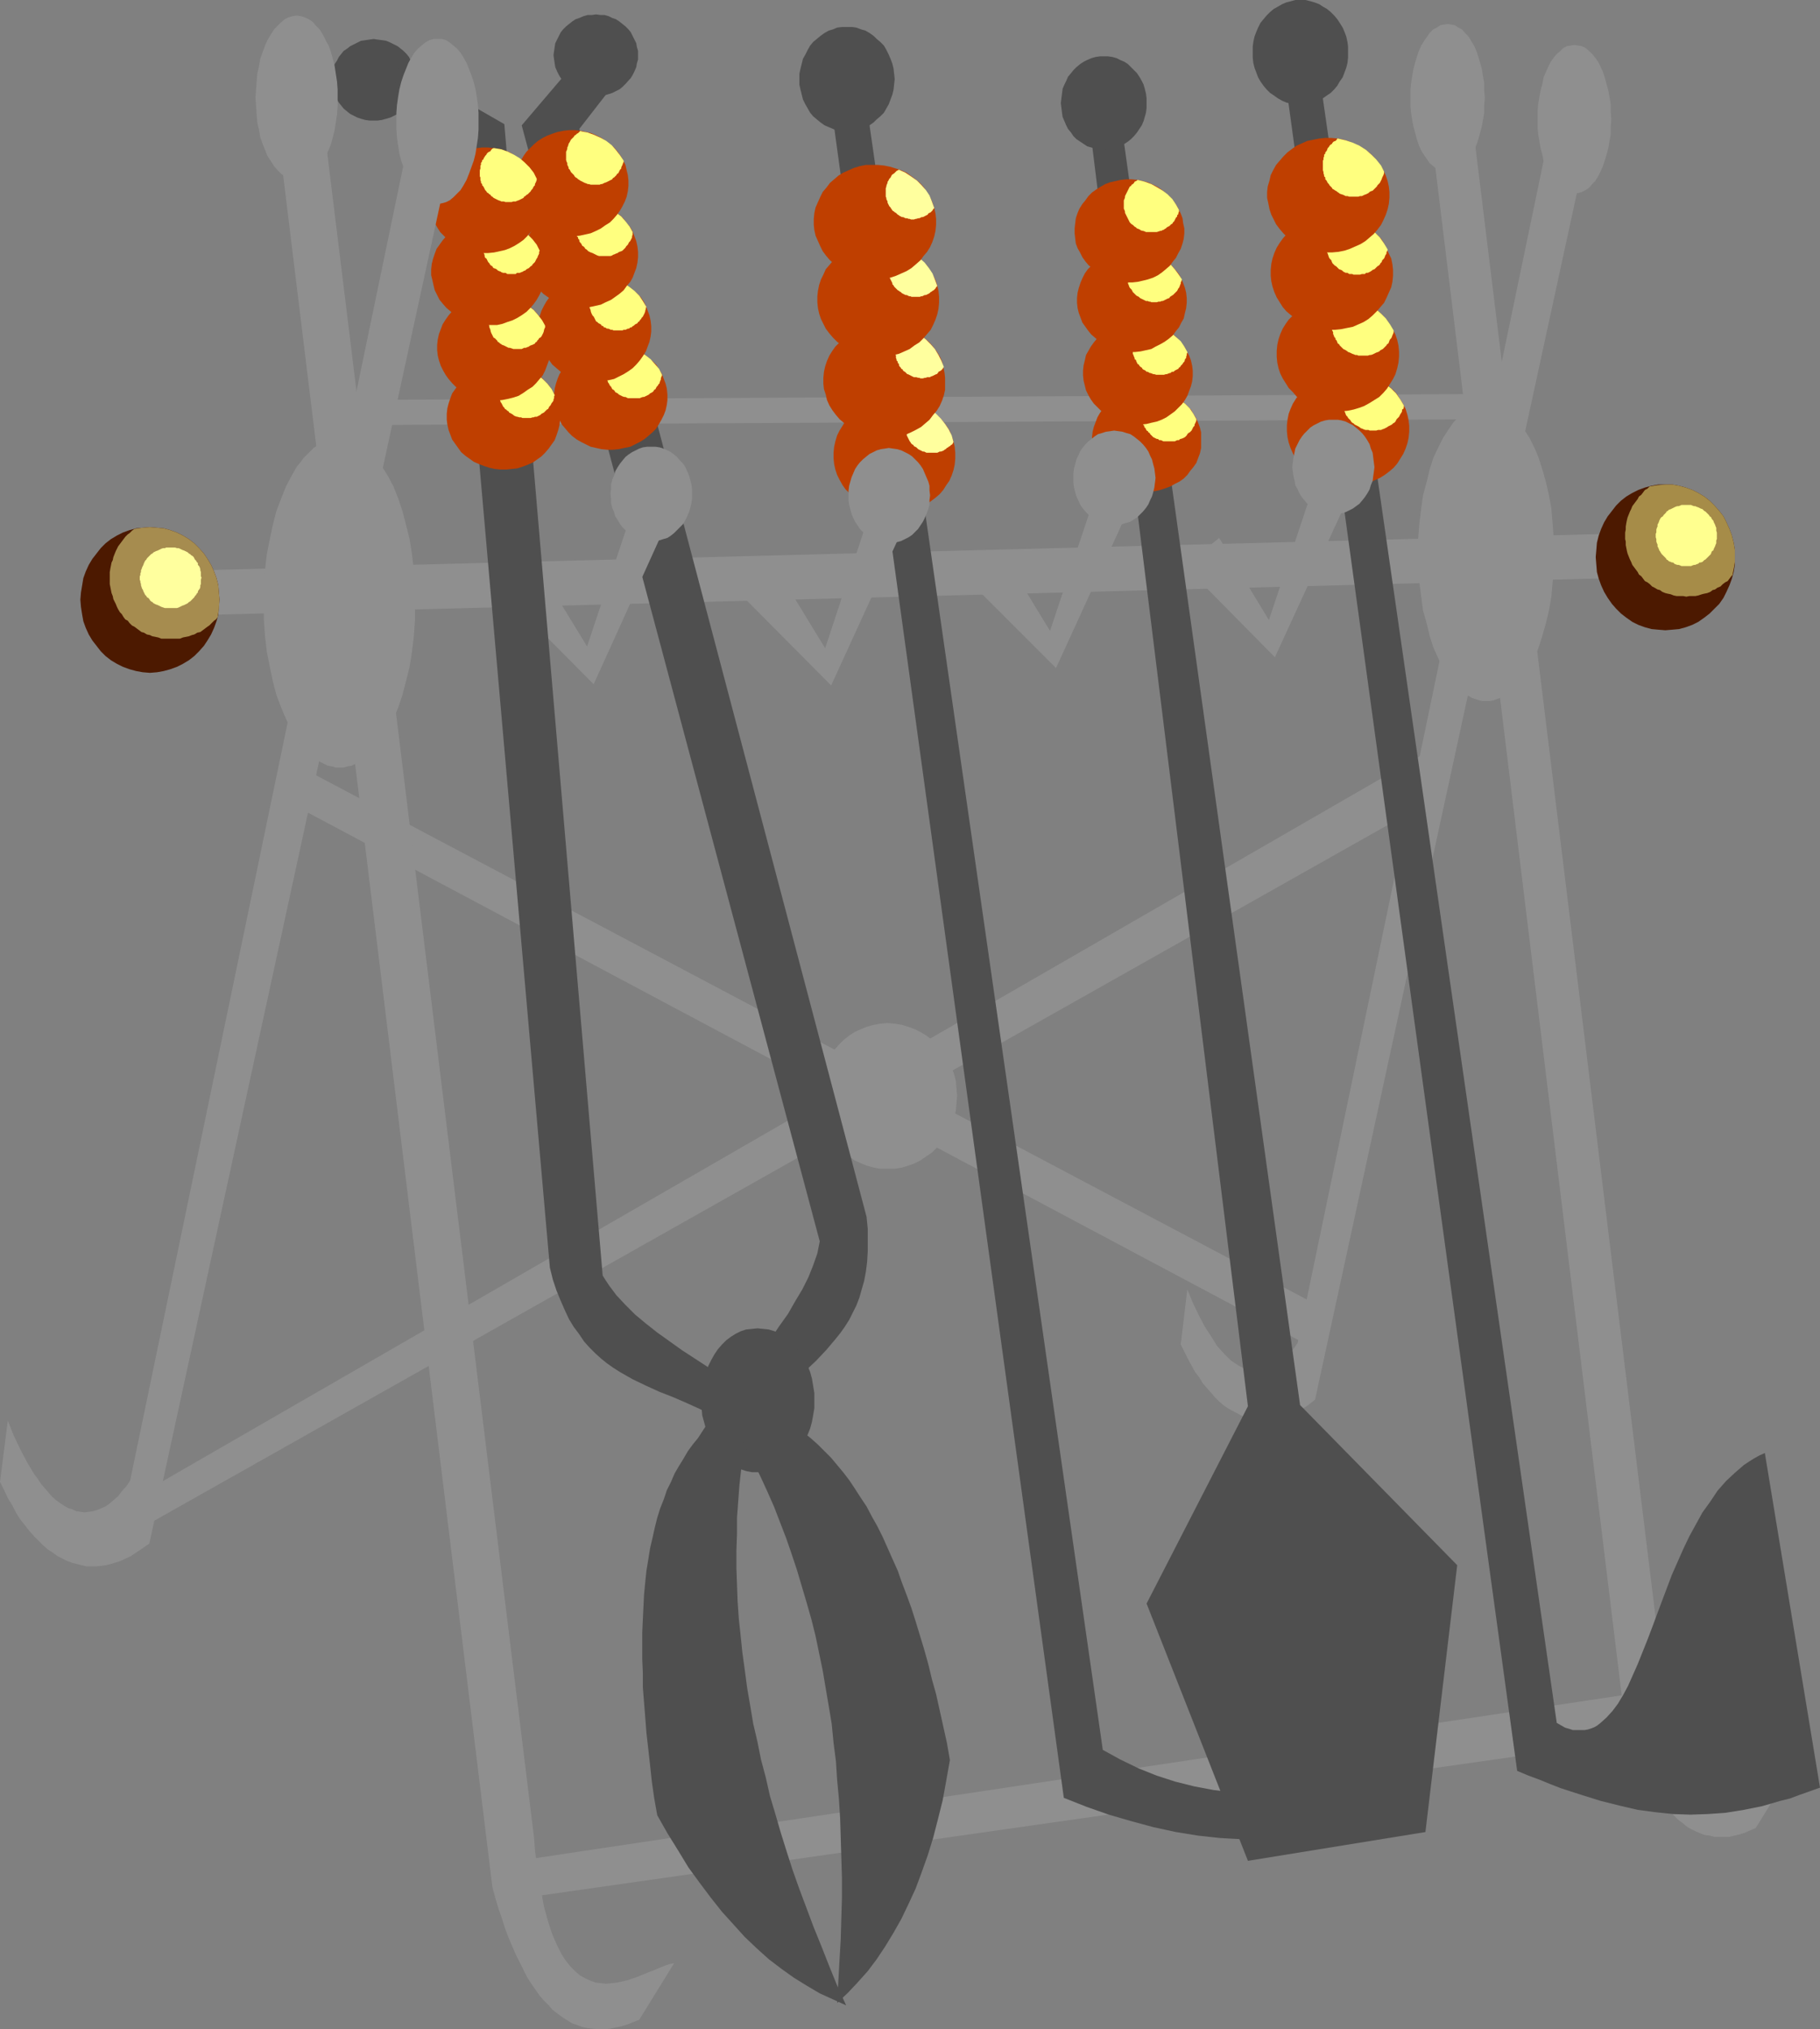 <?xml version="1.0" encoding="UTF-8" standalone="no"?>
<svg
   version="1.0"
   width="129.766mm"
   height="144.687mm"
   id="svg81"
   sodipodi:docname="Fireplace Tools.wmf"
   xmlns:inkscape="http://www.inkscape.org/namespaces/inkscape"
   xmlns:sodipodi="http://sodipodi.sourceforge.net/DTD/sodipodi-0.dtd"
   xmlns="http://www.w3.org/2000/svg"
   xmlns:svg="http://www.w3.org/2000/svg">
  <rect width="100%" height="100%" fill="#808080" stroke="none"/>
  <sodipodi:namedview
     id="namedview81"
     pagecolor="#ffffff"
     bordercolor="#000000"
     borderopacity="0.25"
     inkscape:showpageshadow="2"
     inkscape:pageopacity="0.0"
     inkscape:pagecheckerboard="0"
     inkscape:deskcolor="#d1d1d1"
     inkscape:document-units="mm" />
  <defs
     id="defs1">
    <pattern
       id="WMFhbasepattern"
       patternUnits="userSpaceOnUse"
       width="6"
       height="6"
       x="0"
       y="0" />
  </defs>
  <path
     style="fill:#8f8f8f;fill-opacity:1;fill-rule:evenodd;stroke:none"
     d="m 481.567,478.977 -0.97,0.162 -0.97,0.323 -2.101,0.808 -2.101,0.97 -2.424,0.97 -2.586,0.808 -2.586,0.646 -1.293,0.162 -1.293,0.162 -1.293,-0.162 -1.293,-0.162 -1.293,-0.323 -1.293,-0.646 -1.293,-0.808 -1.131,-0.97 -1.131,-1.131 -1.131,-1.454 -1.131,-1.616 -0.97,-1.939 -0.97,-2.424 -0.97,-2.586 -0.808,-2.909 -0.323,-1.616 -0.808,-3.394 -0.323,-1.778 -0.323,-2.101 -0.323,-1.939 -0.323,-2.262 -0.162,-2.262 -0.323,-2.262 -0.162,-2.586 -51.389,-419.509 h -11.474 l 52.843,433.245 0.808,2.586 0.808,2.586 0.808,2.424 0.808,2.424 0.808,2.262 0.808,2.101 0.97,2.101 0.808,1.939 0.97,1.778 1.939,3.394 1.131,1.454 0.97,1.454 0.97,1.293 1.131,1.131 1.131,1.131 1.131,0.808 1.131,0.97 1.131,0.646 1.293,0.646 1.131,0.485 1.293,0.485 1.293,0.162 1.293,0.323 h 1.293 1.293 1.454 l 1.293,-0.323 1.454,-0.323 1.454,-0.485 1.454,-0.646 1.454,-0.646 z"
     id="path1" />
  <path
     style="fill:#8f8f8f;fill-opacity:1;fill-rule:evenodd;stroke:none"
     d="M 418.867,29.411 349.702,361.818 l -0.97,1.454 -0.97,1.293 -1.131,0.97 -0.808,0.97 -1.131,0.808 -0.97,0.808 -0.97,0.485 -1.131,0.485 -0.97,0.323 h -0.97 l -0.97,0.162 -0.97,-0.162 -1.131,-0.162 -0.97,-0.323 -0.97,-0.485 -0.97,-0.485 -0.97,-0.646 -0.97,-0.646 -0.97,-0.97 -0.808,-0.808 -1.939,-2.101 -1.616,-2.586 -1.778,-2.747 -1.616,-3.07 -1.616,-3.394 -1.454,-3.555 -1.778,14.867 0.97,1.939 0.97,1.939 0.97,1.778 0.97,1.778 1.131,1.454 0.97,1.616 1.131,1.293 1.131,1.293 0.97,1.131 1.131,1.131 1.131,0.97 1.131,0.808 1.131,0.646 1.293,0.646 1.131,0.646 1.131,0.485 2.424,0.646 2.262,0.162 h 2.586 l 2.262,-0.485 2.424,-0.808 2.262,-0.97 2.424,-1.454 2.262,-1.778 74.336,-342.588 z"
     id="path2" />
  <path
     style="fill:#8f8f8f;fill-opacity:1;fill-rule:evenodd;stroke:none"
     d="m 400.444,108.917 -0.97,0.162 h -0.808 l -0.97,0.323 -0.97,0.323 -0.808,0.485 -0.97,0.485 -0.808,0.646 -0.808,0.808 -1.616,1.616 -1.454,2.101 -1.454,2.262 -1.293,2.586 -1.293,2.747 -0.97,3.07 -0.808,3.394 -0.97,3.555 -0.485,3.555 -0.485,3.878 -0.323,4.04 v 4.04 4.04 l 0.323,4.04 0.485,3.717 0.485,3.717 0.97,3.394 0.808,3.394 0.97,3.07 1.293,2.909 1.293,2.586 1.454,2.262 1.454,1.939 1.616,1.778 0.808,0.646 0.808,0.646 0.97,0.485 0.808,0.485 0.97,0.323 0.97,0.323 0.808,0.162 h 0.97 0.97 l 0.97,-0.162 0.97,-0.323 0.808,-0.323 0.97,-0.485 0.808,-0.485 0.808,-0.646 0.97,-0.646 1.454,-1.778 1.616,-1.939 1.454,-2.262 1.293,-2.586 1.131,-2.909 0.97,-3.07 0.97,-3.394 0.808,-3.394 0.646,-3.717 0.323,-3.717 0.323,-4.04 0.162,-4.04 -0.162,-4.04 -0.323,-4.04 -0.323,-3.878 -0.646,-3.555 -0.808,-3.555 -0.97,-3.394 -0.97,-3.07 -1.131,-2.747 -1.293,-2.586 -1.454,-2.262 -1.616,-2.101 -1.454,-1.616 -0.97,-0.808 -0.808,-0.646 -0.808,-0.485 -0.97,-0.485 -0.808,-0.323 -0.97,-0.323 h -0.97 z"
     id="path3" />
  <path
     style="fill:#8f8f8f;fill-opacity:1;fill-rule:evenodd;stroke:none"
     d="m 424.2,12.12 -0.97,0.162 -0.97,0.162 -0.97,0.485 -0.808,0.808 -0.97,0.808 -0.808,0.97 -0.808,1.131 -0.646,1.293 -0.646,1.454 -0.646,1.454 -0.323,1.778 -0.485,1.778 -0.323,1.778 -0.323,1.939 -0.162,1.939 v 2.101 1.939 l 0.162,2.101 0.323,1.778 0.323,1.939 0.485,1.778 0.323,1.616 0.646,1.454 0.646,1.454 0.646,1.293 0.808,1.293 0.808,0.808 0.97,0.97 0.808,0.646 0.97,0.485 0.97,0.323 h 0.97 1.131 l 0.97,-0.323 0.97,-0.485 0.97,-0.646 0.808,-0.97 0.808,-0.808 0.808,-1.293 0.646,-1.293 0.646,-1.454 0.485,-1.454 0.485,-1.616 0.485,-1.778 0.323,-1.939 0.323,-1.778 V 34.097 l 0.162,-1.939 -0.162,-2.101 v -1.939 l -0.323,-1.939 -0.323,-1.778 -0.485,-1.778 -0.485,-1.778 -0.485,-1.454 -0.646,-1.454 -0.646,-1.293 -0.808,-1.131 -0.808,-0.97 -0.808,-0.808 -0.97,-0.808 -0.97,-0.485 -0.97,-0.162 z"
     id="path4" />
  <path
     style="fill:#8f8f8f;fill-opacity:1;fill-rule:evenodd;stroke:none"
     d="m 390.102,6.464 -0.97,0.162 -0.97,0.162 -0.97,0.646 -0.97,0.485 -0.97,0.97 -0.646,0.97 -0.808,1.131 -0.808,1.293 -0.646,1.454 -0.485,1.454 -0.485,1.616 -0.485,1.778 -0.323,1.939 -0.323,1.939 -0.162,1.939 v 1.939 2.101 l 0.162,1.939 0.323,1.939 0.323,1.778 0.485,1.778 0.485,1.778 0.485,1.454 0.646,1.454 0.808,1.293 0.808,1.131 0.646,0.97 0.97,0.808 0.97,0.808 0.97,0.485 0.97,0.162 0.97,0.162 0.97,-0.162 0.97,-0.162 0.97,-0.485 0.97,-0.808 0.808,-0.808 0.97,-0.97 0.646,-1.131 0.808,-1.293 0.646,-1.454 0.485,-1.454 0.485,-1.778 0.485,-1.778 0.323,-1.778 0.323,-1.939 v -1.939 l 0.162,-2.101 -0.162,-1.939 V 22.462 l -0.323,-1.939 -0.323,-1.939 -0.485,-1.778 -0.485,-1.616 -0.485,-1.454 -0.646,-1.454 -0.808,-1.293 -0.646,-1.131 -0.97,-0.97 -0.808,-0.97 -0.97,-0.485 -0.97,-0.646 -0.97,-0.162 z"
     id="path5" />
  <path
     style="fill:#8f8f8f;fill-opacity:1;fill-rule:evenodd;stroke:none"
     d="m 91.627,107.786 308.332,-1.616 3.232,6.787 -311.564,1.616 z"
     id="path6" />
  <path
     style="fill:#8f8f8f;fill-opacity:1;fill-rule:evenodd;stroke:none"
     d="M 47.187,153.841 440.844,143.661 v 11.958 L 45.41,165.961 Z"
     id="path7" />
  <path
     style="fill:#8f8f8f;fill-opacity:1;fill-rule:evenodd;stroke:none"
     d="m 134.128,502.247 308.332,-46.217 3.394,11.958 -311.726,44.44 z"
     id="path8" />
  <path
     style="fill:#8f8f8f;fill-opacity:1;fill-rule:evenodd;stroke:none"
     d="M 36.845,403.188 386.224,201.675 V 215.41 L 35.229,413.368 Z"
     id="path9" />
  <path
     style="fill:#8f8f8f;fill-opacity:1;fill-rule:evenodd;stroke:none"
     d="M 352.126,362.303 76.275,215.41 77.891,205.068 355.52,351.961 Z"
     id="path10" />
  <path
     style="fill:#4c1900;fill-opacity:1;fill-rule:evenodd;stroke:none"
     d="m 40.4,142.045 -1.939,0.162 -1.778,0.162 -1.778,0.485 -1.778,0.646 -1.616,0.808 -1.616,0.97 -1.454,1.131 -1.293,1.293 -1.131,1.454 -1.131,1.454 -0.97,1.616 -0.808,1.778 -0.646,1.778 -0.323,1.939 -0.323,1.939 -0.162,1.939 0.162,1.939 0.323,2.101 0.323,1.778 0.646,1.778 0.808,1.778 0.97,1.616 1.131,1.454 1.131,1.454 1.293,1.293 1.454,1.131 1.616,0.97 1.616,0.808 1.778,0.646 1.778,0.485 1.778,0.323 1.939,0.162 1.939,-0.162 1.778,-0.323 1.778,-0.485 1.778,-0.646 1.616,-0.808 1.616,-0.97 1.454,-1.131 1.293,-1.293 1.293,-1.454 0.97,-1.454 0.97,-1.616 0.808,-1.778 0.646,-1.778 0.485,-1.778 0.162,-2.101 0.162,-1.939 -0.162,-1.939 -0.162,-1.939 -0.485,-1.939 -0.646,-1.778 -0.808,-1.778 -0.97,-1.616 -0.97,-1.454 -1.293,-1.454 -1.293,-1.293 -1.454,-1.131 -1.616,-0.97 -1.616,-0.808 -1.778,-0.646 -1.778,-0.485 -1.778,-0.162 z"
     id="path11" />
  <path
     style="fill:#a68c4f;fill-opacity:1;fill-rule:evenodd;stroke:none"
     d="m 36.198,142.53 2.101,-0.323 2.101,-0.162 1.939,0.162 1.778,0.162 1.778,0.485 1.778,0.646 1.616,0.808 1.616,0.97 1.454,1.131 1.293,1.293 1.293,1.454 0.97,1.454 0.97,1.616 0.808,1.778 0.646,1.778 0.485,1.939 0.162,1.939 0.162,1.939 -0.162,2.424 -0.323,2.262 -0.485,0.646 -0.485,0.323 -0.646,0.646 -0.646,0.646 -0.485,0.323 -0.646,0.485 -0.646,0.485 -0.646,0.485 -0.808,0.162 -0.808,0.485 -0.646,0.162 -0.808,0.323 -0.808,0.162 -0.808,0.162 -0.808,0.323 H 47.672 46.864 46.056 45.086 44.44 43.47 l -0.808,-0.323 -0.808,-0.162 -0.808,-0.162 -0.646,-0.323 -0.808,-0.162 -0.808,-0.485 -0.646,-0.162 -0.646,-0.485 -0.646,-0.485 -0.646,-0.485 -0.646,-0.323 -0.646,-0.646 -0.485,-0.646 -0.646,-0.323 -0.485,-0.646 -0.485,-0.808 -0.485,-0.485 -0.485,-0.808 -0.323,-0.646 -0.323,-0.808 -0.323,-0.646 -0.323,-0.646 -0.162,-0.808 -0.323,-0.808 -0.162,-0.808 -0.162,-0.808 -0.162,-0.808 v -0.808 -0.97 -0.646 -0.808 l 0.162,-0.97 0.162,-0.808 0.162,-0.808 0.323,-0.646 0.162,-0.808 0.323,-0.808 0.323,-0.808 0.323,-0.646 0.323,-0.646 0.485,-0.646 0.485,-0.646 0.485,-0.646 0.485,-0.646 0.646,-0.646 0.485,-0.323 0.646,-0.646 z"
     id="path12" />
  <path
     style="fill:#ffff9e;fill-opacity:1;fill-rule:evenodd;stroke:none"
     d="m 54.298,155.619 -0.162,-0.323 v -0.323 -0.485 -0.323 l -0.162,-0.485 v -0.323 l -0.162,-0.485 -0.162,-0.323 -0.323,-0.323 v -0.485 l -0.323,-0.323 -0.162,-0.323 -0.323,-0.323 -0.162,-0.323 -0.162,-0.323 -0.323,-0.323 -0.323,-0.162 -0.323,-0.323 -0.323,-0.162 -0.323,-0.323 -0.323,-0.162 -0.323,-0.162 -0.323,-0.162 -0.485,-0.162 -0.323,-0.162 -0.323,-0.162 -0.323,-0.162 h -0.485 l -0.485,-0.162 h -0.323 -0.323 -0.485 -0.485 -0.485 -0.323 l -0.323,0.162 h -0.485 l -0.485,0.162 -0.323,0.162 -0.323,0.162 -0.323,0.162 -0.485,0.162 -0.323,0.162 -0.323,0.162 -0.323,0.323 -0.323,0.162 -0.323,0.323 -0.162,0.162 -0.323,0.323 -0.323,0.323 -0.162,0.323 -0.323,0.323 -0.162,0.323 -0.162,0.323 -0.162,0.485 -0.162,0.323 -0.162,0.323 -0.162,0.485 -0.162,0.323 v 0.485 l -0.162,0.323 v 0.485 l -0.162,0.323 v 0.323 0.646 l 0.162,0.323 v 0.323 l 0.162,0.485 v 0.323 l 0.162,0.485 0.162,0.485 0.162,0.162 0.162,0.485 0.162,0.323 0.162,0.323 0.162,0.323 0.323,0.323 0.162,0.323 0.323,0.162 0.323,0.323 0.162,0.323 0.323,0.323 0.323,0.162 0.323,0.323 0.323,0.162 0.323,0.162 0.485,0.162 0.323,0.162 0.323,0.162 0.323,0.162 0.485,0.162 0.485,0.162 h 0.323 0.323 0.485 0.485 0.485 0.323 0.323 0.485 l 0.485,-0.162 0.323,-0.162 0.323,-0.162 0.323,-0.162 0.485,-0.162 0.323,-0.162 0.323,-0.162 0.323,-0.162 0.323,-0.323 0.323,-0.162 0.323,-0.323 0.323,-0.323 0.323,-0.323 0.162,-0.162 0.162,-0.323 0.323,-0.323 0.162,-0.323 0.323,-0.323 v -0.323 l 0.323,-0.485 0.162,-0.162 0.162,-0.485 v -0.485 l 0.162,-0.323 v -0.485 -0.323 -0.323 z"
     id="path13" />
  <path
     style="fill:#8f8f8f;fill-opacity:1;fill-rule:evenodd;stroke:none"
     d="m 239.168,275.687 -1.939,0.162 -1.778,0.323 -1.778,0.485 -1.616,0.646 -1.778,0.808 -1.454,0.97 -1.454,1.131 -1.293,1.293 -1.293,1.454 -0.97,1.454 -0.97,1.616 -0.808,1.616 -0.646,1.778 -0.485,1.939 -0.162,1.939 -0.162,1.939 0.162,2.101 0.162,1.939 0.485,1.939 0.646,1.778 0.808,1.778 0.97,1.616 0.97,1.454 1.293,1.454 1.293,1.293 1.454,0.97 1.454,1.131 1.778,0.808 1.616,0.646 1.778,0.485 1.778,0.323 h 1.939 1.939 l 1.939,-0.323 1.616,-0.485 1.778,-0.646 1.616,-0.808 1.616,-1.131 1.454,-0.97 1.293,-1.293 1.293,-1.454 0.97,-1.454 0.97,-1.616 0.808,-1.778 0.646,-1.778 0.485,-1.939 0.162,-1.939 0.162,-2.101 -0.162,-1.939 -0.162,-1.939 -0.485,-1.939 -0.646,-1.778 -0.808,-1.616 -0.97,-1.616 -0.97,-1.454 -1.293,-1.454 -1.293,-1.293 -1.454,-1.131 -1.616,-0.97 -1.616,-0.808 -1.778,-0.646 -1.616,-0.485 -1.939,-0.323 z"
     id="path14" />
  <path
     style="fill:#4c1900;fill-opacity:1;fill-rule:evenodd;stroke:none"
     d="m 448.763,130.571 h -1.939 l -1.778,0.323 -1.778,0.485 -1.778,0.646 -1.616,0.808 -1.616,0.97 -1.454,1.131 -1.293,1.293 -1.131,1.454 -1.131,1.454 -0.97,1.616 -0.808,1.778 -0.646,1.778 -0.485,1.939 -0.162,1.939 -0.162,1.939 0.162,2.101 0.162,1.939 0.485,1.778 0.646,1.778 0.808,1.778 0.97,1.616 1.131,1.616 1.131,1.293 1.293,1.293 1.454,1.131 1.616,1.131 1.616,0.808 1.778,0.646 1.778,0.485 1.778,0.162 1.939,0.162 1.939,-0.162 1.778,-0.162 1.778,-0.485 1.778,-0.646 1.616,-0.808 1.616,-1.131 1.454,-1.131 1.293,-1.293 1.293,-1.293 1.131,-1.616 0.808,-1.616 0.808,-1.778 0.646,-1.778 0.485,-1.778 0.323,-1.939 v -2.101 -1.939 l -0.323,-1.939 -0.485,-1.939 -0.646,-1.778 -0.808,-1.778 -0.808,-1.616 -1.131,-1.454 -1.293,-1.454 -1.293,-1.293 -1.454,-1.131 -1.616,-0.97 -1.616,-0.808 -1.778,-0.646 -1.778,-0.485 -1.778,-0.323 z"
     id="path15" />
  <path
     style="fill:#a68c48;fill-opacity:1;fill-rule:evenodd;stroke:none"
     d="m 444.723,131.056 1.939,-0.323 2.101,-0.162 h 1.939 l 1.778,0.323 1.778,0.485 1.778,0.646 1.616,0.808 1.616,0.97 1.454,1.131 1.293,1.293 1.293,1.454 1.131,1.454 0.808,1.616 0.808,1.778 0.646,1.778 0.485,1.939 0.323,1.939 v 1.939 1.293 l -0.162,1.131 -0.485,2.424 -0.323,0.323 -0.485,0.646 -0.485,0.646 -0.646,0.323 -0.646,0.485 -0.646,0.646 -0.808,0.323 -0.646,0.485 -0.646,0.162 -0.646,0.485 -0.808,0.323 -0.808,0.162 -0.646,0.162 -0.97,0.323 -0.808,0.162 h -0.808 -0.808 l -0.808,0.162 -0.808,-0.162 h -0.97 -0.808 l -0.808,-0.162 -0.808,-0.323 -0.808,-0.162 -0.646,-0.162 -0.808,-0.323 -0.646,-0.485 -0.646,-0.162 -0.808,-0.485 -0.646,-0.323 -0.646,-0.646 -0.646,-0.485 -0.646,-0.323 -0.485,-0.646 -0.485,-0.646 -0.646,-0.485 -0.323,-0.646 -0.485,-0.646 -0.485,-0.646 -0.485,-0.646 -0.323,-0.808 -0.323,-0.646 -0.323,-0.808 -0.323,-0.808 -0.162,-0.646 -0.162,-0.808 -0.162,-0.808 v -0.97 l -0.162,-0.646 v -0.97 -0.808 l 0.162,-0.808 v -0.808 l 0.162,-0.97 0.162,-0.808 0.162,-0.646 0.323,-0.808 0.323,-0.808 0.323,-0.646 0.323,-0.808 0.485,-0.646 0.485,-0.646 0.485,-0.646 0.323,-0.646 0.646,-0.485 0.485,-0.646 0.485,-0.646 0.646,-0.323 0.646,-0.646 z"
     id="path16" />
  <path
     style="fill:#ffff8f;fill-opacity:1;fill-rule:evenodd;stroke:none"
     d="m 462.66,144.307 v -0.485 -0.323 l -0.162,-0.485 v -0.323 -0.485 l -0.162,-0.323 -0.162,-0.485 -0.162,-0.323 -0.162,-0.323 -0.162,-0.485 -0.323,-0.323 -0.162,-0.323 -0.162,-0.323 -0.323,-0.162 -0.162,-0.323 -0.323,-0.323 -0.323,-0.323 -0.323,-0.323 -0.323,-0.162 -0.323,-0.323 -0.162,-0.162 -0.485,-0.162 -0.323,-0.162 -0.323,-0.162 -0.485,-0.162 -0.323,-0.162 h -0.323 l -0.485,-0.162 -0.323,-0.162 h -0.485 -0.323 -0.485 -0.485 -0.323 -0.485 l -0.323,0.162 -0.485,0.162 h -0.323 l -0.485,0.162 -0.323,0.162 -0.323,0.162 -0.323,0.162 -0.323,0.162 -0.485,0.162 -0.323,0.323 -0.323,0.162 -0.162,0.323 -0.323,0.323 -0.323,0.323 -0.162,0.323 -0.323,0.162 -0.323,0.323 -0.162,0.323 -0.162,0.323 -0.162,0.485 -0.162,0.323 -0.162,0.323 v 0.485 l -0.162,0.323 -0.162,0.485 v 0.323 0.485 l -0.162,0.323 v 0.485 0.485 l 0.162,0.485 v 0.323 0.323 l 0.162,0.485 0.162,0.323 v 0.485 l 0.162,0.323 0.162,0.323 0.162,0.485 0.162,0.162 0.162,0.323 0.323,0.485 0.323,0.323 0.162,0.162 0.323,0.323 0.323,0.323 0.162,0.323 0.323,0.162 0.323,0.323 0.485,0.162 0.323,0.162 h 0.323 l 0.323,0.323 0.323,0.162 0.485,0.162 h 0.323 l 0.485,0.162 0.323,0.162 h 0.485 0.323 0.485 0.485 0.323 0.485 l 0.323,-0.162 0.485,-0.162 h 0.323 l 0.323,-0.162 0.485,-0.162 0.323,-0.323 h 0.323 l 0.485,-0.162 0.162,-0.162 0.323,-0.323 0.323,-0.162 0.323,-0.323 0.323,-0.323 0.323,-0.323 0.162,-0.162 0.323,-0.323 0.162,-0.485 0.162,-0.323 0.323,-0.162 0.162,-0.485 0.162,-0.323 0.162,-0.323 0.162,-0.485 0.162,-0.323 v -0.485 -0.323 l 0.162,-0.323 v -0.485 z"
     id="path17" />
  <path
     style="fill:#4f4f4f;fill-opacity:1;fill-rule:evenodd;stroke:none"
     d="m 161.923,8.726 -21.331,25.048 80.315,300.734 -0.323,1.616 -0.323,1.616 -1.131,3.232 -1.293,3.232 -1.616,3.232 -1.939,3.232 -1.939,3.394 -2.424,3.394 -2.262,3.394 -5.01,6.626 -5.171,6.787 -5.01,6.626 -2.262,3.394 -2.101,3.232 -1.454,1.778 -1.293,1.778 -1.131,1.939 -1.293,2.101 -1.131,1.939 -0.97,2.262 -1.131,2.262 -0.808,2.424 -0.97,2.424 -0.808,2.586 -0.646,2.586 -0.646,2.909 -0.646,2.747 -0.485,3.07 -0.485,2.909 -0.323,3.07 -0.323,3.394 -0.162,3.232 -0.162,3.394 -0.162,3.555 v 7.272 l 0.162,3.717 v 3.878 l 0.646,8.08 0.323,4.202 0.485,4.202 0.485,4.363 0.485,4.525 0.646,4.525 0.808,4.525 2.747,4.848 2.909,4.686 2.747,4.525 3.07,4.202 2.909,3.878 3.07,3.878 3.07,3.394 3.07,3.394 3.232,3.07 3.232,2.909 3.394,2.586 3.394,2.424 3.394,2.101 3.555,2.101 3.555,1.616 3.555,1.616 -2.424,-5.333 -2.101,-5.171 -2.101,-5.333 -2.101,-5.171 -1.939,-5.171 -1.939,-5.171 -1.778,-5.01 -1.616,-5.01 -1.616,-5.171 -1.454,-5.01 -1.454,-4.848 -1.131,-5.01 -1.293,-4.848 -0.97,-4.848 -1.131,-4.848 -0.808,-4.848 -0.808,-4.686 -0.646,-4.848 -0.646,-4.686 -0.485,-4.686 -0.485,-4.525 -0.323,-4.686 -0.162,-4.525 -0.162,-4.525 v -4.525 l 0.162,-4.525 v -4.363 l 0.323,-4.363 0.323,-4.363 0.485,-4.363 0.646,-4.363 0.646,-4.202 0.97,-1.778 1.131,-1.778 2.586,-3.232 2.586,-2.909 2.909,-2.909 5.818,-5.333 2.909,-2.747 2.747,-2.909 2.586,-3.07 1.293,-1.616 1.131,-1.616 1.131,-1.778 0.97,-1.939 0.97,-1.939 0.808,-2.101 0.646,-2.262 0.646,-2.262 0.485,-2.586 0.323,-2.586 0.162,-2.747 v -3.07 -3.07 l -0.323,-3.232 -77.406,-293.139 11.797,-15.19 z"
     id="path18" />
  <path
     style="fill:#4f4f4f;fill-opacity:1;fill-rule:evenodd;stroke:none"
     d="m 204.101,357.94 -1.454,0.162 -1.616,0.162 -1.454,0.485 -1.293,0.646 -1.293,0.808 -1.293,0.97 -1.131,1.131 -1.131,1.293 -0.97,1.454 -0.808,1.454 -0.808,1.616 -0.646,1.616 -0.485,1.778 -0.485,1.939 -0.162,1.939 -0.162,1.939 0.162,2.101 0.162,1.939 0.485,1.778 0.485,1.778 0.646,1.616 0.808,1.616 0.808,1.454 0.97,1.454 1.131,1.293 1.131,1.131 1.293,0.97 1.293,0.808 1.293,0.646 1.454,0.485 1.616,0.323 h 1.454 1.616 l 1.454,-0.323 1.616,-0.485 1.293,-0.646 1.454,-0.808 1.131,-0.97 1.293,-1.131 0.97,-1.293 0.97,-1.454 0.97,-1.454 0.808,-1.616 0.646,-1.616 0.485,-1.778 0.323,-1.778 0.323,-1.939 v -2.101 -1.939 l -0.323,-1.939 -0.323,-1.939 -0.485,-1.778 -0.646,-1.616 -0.808,-1.616 -0.97,-1.454 -0.97,-1.454 -0.97,-1.293 -1.293,-1.131 -1.131,-0.97 -1.454,-0.808 -1.293,-0.646 -1.616,-0.485 -1.454,-0.162 z"
     id="path19" />
  <path
     style="fill:#bf3f00;fill-opacity:1;fill-rule:evenodd;stroke:none"
     d="m 163.862,92.757 h -1.454 l -1.616,0.323 -1.454,0.485 -1.293,0.485 -1.293,0.646 -1.293,0.808 -1.131,0.97 -0.97,0.97 -0.97,0.97 -0.808,1.131 -0.808,1.293 -0.485,1.131 -0.485,1.454 -0.323,1.293 -0.162,1.454 v 1.454 l 0.162,1.454 0.323,1.454 0.323,1.293 0.646,1.293 0.646,1.293 0.97,1.131 0.808,0.97 0.97,0.97 1.293,0.97 1.131,0.646 1.293,0.646 1.293,0.646 1.454,0.323 1.454,0.323 1.616,0.162 h 1.454 l 1.616,-0.162 1.454,-0.323 1.616,-0.323 1.293,-0.646 1.293,-0.646 1.293,-0.808 0.97,-0.808 1.131,-0.97 0.97,-0.97 0.808,-1.293 0.646,-1.131 0.646,-1.293 0.485,-1.293 0.323,-1.454 0.162,-1.293 v -1.454 l -0.162,-1.616 -0.323,-1.293 -0.485,-1.293 -0.485,-1.293 -0.808,-1.293 -0.646,-1.131 -0.97,-0.97 -1.131,-0.97 -1.131,-0.97 -1.131,-0.808 -1.293,-0.646 -1.454,-0.485 -1.454,-0.485 -1.454,-0.323 h -1.454 z"
     id="path20" />
  <path
     style="fill:#ffff7f;fill-opacity:1;fill-rule:evenodd;stroke:none"
     d="m 167.094,92.757 1.778,0.485 1.778,0.485 1.616,0.97 1.616,0.97 1.454,1.131 1.131,1.293 1.131,1.293 0.808,1.616 v 0.162 l -0.162,0.323 -0.162,0.485 v 0.323 l -0.162,0.323 -0.162,0.485 v 0.162 l -0.323,0.323 -0.162,0.323 -0.323,0.323 -0.162,0.323 -0.162,0.323 -0.323,0.162 -0.162,0.323 -0.323,0.323 -0.323,0.162 -0.323,0.162 -0.323,0.323 -0.323,0.162 -0.323,0.162 -0.323,0.162 -0.323,0.162 h -0.323 l -0.485,0.162 -0.323,0.162 h -0.485 -0.323 -0.323 -0.485 -0.323 -0.323 -0.485 -0.485 l -0.323,-0.162 -0.323,-0.162 h -0.323 l -0.485,-0.162 -0.323,-0.162 -0.323,-0.162 -0.323,-0.162 -0.323,-0.323 -0.323,-0.162 -0.323,-0.162 -0.162,-0.323 -0.323,-0.323 -0.323,-0.162 -0.162,-0.323 -0.162,-0.323 -0.323,-0.323 -0.162,-0.323 -0.162,-0.323 -0.162,-0.162 -0.162,-0.485 -0.162,-0.323 -0.162,-0.323 v -0.485 l -0.162,-0.323 -0.162,-0.323 v -0.323 -0.485 -0.485 -0.323 -0.323 -0.485 l 0.162,-0.323 0.162,-0.323 v -0.485 l 0.162,-0.485 0.162,-0.162 0.162,-0.485 0.162,-0.323 0.162,-0.162 0.162,-0.323 0.323,-0.323 0.162,-0.323 0.162,-0.323 0.323,-0.323 0.323,-0.162 0.162,-0.323 0.323,-0.162 0.323,-0.162 0.323,-0.323 z"
     id="path21" />
  <path
     style="fill:#bf3f00;fill-opacity:1;fill-rule:evenodd;stroke:none"
     d="m 159.661,74.335 -1.616,0.162 -1.454,0.323 -1.454,0.323 -1.454,0.646 -1.293,0.646 -1.131,0.808 -1.131,0.808 -1.131,0.97 -0.97,1.131 -0.808,1.131 -0.646,1.131 -0.646,1.293 -0.485,1.454 -0.323,1.293 -0.162,1.454 v 1.454 l 0.162,1.454 0.323,1.454 0.485,1.293 0.485,1.293 0.808,1.131 0.808,1.131 0.808,1.131 1.131,0.97 1.131,0.97 1.131,0.646 1.293,0.646 1.454,0.646 1.293,0.323 1.616,0.323 1.454,0.162 h 1.616 l 1.454,-0.162 1.616,-0.323 1.454,-0.323 1.293,-0.646 1.293,-0.646 1.293,-0.808 1.131,-0.808 0.97,-0.97 0.97,-1.131 0.808,-1.131 0.808,-1.293 0.485,-1.293 0.485,-1.293 0.323,-1.454 0.162,-1.293 V 87.909 l -0.162,-1.454 -0.323,-1.454 -0.485,-1.293 -0.485,-1.293 -0.646,-1.293 -0.808,-1.131 -0.97,-0.97 -1.131,-0.97 -0.97,-0.808 -1.293,-0.808 -1.293,-0.646 -1.454,-0.646 -1.293,-0.323 -1.454,-0.323 -1.616,-0.162 z"
     id="path22" />
  <path
     style="fill:#ffff7f;fill-opacity:1;fill-rule:evenodd;stroke:none"
     d="m 162.731,74.497 1.939,0.485 1.778,0.485 1.616,0.808 1.454,0.97 1.454,1.131 1.293,1.293 0.97,1.454 0.97,1.616 -0.162,0.162 v 0.323 l -0.162,0.485 v 0.162 l -0.162,0.485 -0.162,0.323 -0.162,0.323 -0.162,0.323 -0.323,0.323 -0.162,0.323 -0.323,0.323 -0.162,0.323 -0.323,0.162 -0.162,0.323 -0.323,0.162 -0.323,0.162 -0.323,0.323 -0.323,0.162 -0.323,0.323 h -0.323 l -0.323,0.323 h -0.323 l -0.323,0.162 -0.323,0.162 h -0.485 l -0.323,0.162 h -0.323 -0.485 -0.323 -0.485 -0.323 -0.485 l -0.323,-0.162 h -0.485 l -0.162,-0.162 -0.485,-0.162 h -0.323 l -0.485,-0.323 h -0.323 l -0.162,-0.323 -0.485,-0.162 -0.162,-0.323 -0.323,-0.162 -0.323,-0.162 -0.323,-0.323 -0.323,-0.162 -0.162,-0.323 -0.162,-0.323 -0.162,-0.323 -0.162,-0.323 -0.323,-0.323 -0.162,-0.323 -0.162,-0.323 -0.162,-0.485 v -0.162 l -0.162,-0.485 -0.162,-0.323 v -0.485 -0.323 l -0.162,-0.485 v -0.162 -0.485 l 0.162,-0.323 V 80.153 79.83 l 0.162,-0.485 0.162,-0.323 v -0.323 l 0.162,-0.485 0.162,-0.323 0.162,-0.162 0.323,-0.485 0.162,-0.323 0.162,-0.323 0.162,-0.323 0.162,-0.162 0.323,-0.323 0.323,-0.162 0.323,-0.323 0.323,-0.162 0.162,-0.323 0.485,-0.162 z"
     id="path23" />
  <path
     style="fill:#bf3f00;fill-opacity:1;fill-rule:evenodd;stroke:none"
     d="m 156.105,54.459 -1.616,0.162 -1.454,0.162 -1.454,0.485 -1.454,0.485 -1.293,0.646 -1.131,0.808 -1.131,0.97 -1.131,0.97 -0.97,0.97 -0.808,1.131 -0.646,1.293 -0.646,1.131 -0.485,1.454 -0.323,1.293 -0.162,1.454 v 1.454 l 0.162,1.454 0.323,1.454 0.485,1.293 0.485,1.293 0.808,1.131 0.808,1.293 0.97,0.97 0.97,0.97 1.131,0.808 1.131,0.808 1.454,0.646 1.293,0.646 1.454,0.323 1.454,0.323 1.616,0.162 h 1.454 l 1.616,-0.162 1.454,-0.323 1.454,-0.323 1.293,-0.646 1.454,-0.646 1.131,-0.808 1.131,-0.808 1.131,-0.97 0.808,-1.131 0.97,-1.131 0.646,-1.131 0.485,-1.293 0.485,-1.293 0.323,-1.454 0.162,-1.454 v -1.454 l -0.162,-1.454 -0.323,-1.454 -0.485,-1.293 -0.485,-1.293 -0.646,-1.131 -0.97,-1.131 -0.808,-1.131 -0.97,-0.97 -1.293,-0.808 -1.131,-0.808 -1.293,-0.646 -1.293,-0.485 -1.454,-0.485 -1.454,-0.162 -1.616,-0.162 z"
     id="path24" />
  <path
     style="fill:#ffff7f;fill-opacity:1;fill-rule:evenodd;stroke:none"
     d="m 159.176,54.459 1.939,0.323 1.778,0.646 1.616,0.808 1.616,1.131 1.293,0.97 1.131,1.293 1.131,1.454 0.808,1.454 v 0.323 0.323 l -0.162,0.485 v 0.323 l -0.162,0.323 -0.162,0.323 -0.162,0.323 -0.323,0.323 -0.162,0.323 -0.162,0.323 -0.323,0.323 -0.162,0.162 -0.162,0.323 -0.323,0.323 -0.162,0.162 -0.323,0.323 -0.323,0.162 -0.485,0.162 -0.323,0.162 -0.162,0.162 -0.485,0.162 -0.323,0.162 -0.485,0.162 -0.162,0.162 -0.485,0.162 h -0.323 -0.485 -0.323 -0.485 -0.323 -0.485 -0.162 -0.485 l -0.485,-0.162 -0.323,-0.162 -0.323,-0.162 -0.323,-0.162 -0.323,-0.162 -0.485,-0.162 -0.323,-0.162 -0.323,-0.162 -0.162,-0.162 -0.323,-0.323 -0.323,-0.162 -0.162,-0.323 -0.323,-0.323 -0.323,-0.162 -0.162,-0.323 -0.162,-0.323 -0.323,-0.323 -0.162,-0.323 v -0.323 l -0.323,-0.323 v -0.323 l -0.323,-0.323 v -0.485 -0.323 l -0.162,-0.323 -0.162,-0.485 v -0.323 -0.485 -0.323 -0.485 l 0.162,-0.323 0.162,-0.323 v -0.485 -0.323 l 0.323,-0.485 V 58.337 l 0.323,-0.485 v -0.323 l 0.162,-0.162 0.323,-0.323 0.162,-0.323 0.162,-0.323 0.323,-0.323 0.323,-0.323 0.162,-0.162 0.323,-0.323 0.323,-0.162 0.162,-0.162 0.323,-0.323 z"
     id="path25" />
  <path
     style="fill:#bf3f00;fill-opacity:1;fill-rule:evenodd;stroke:none"
     d="m 153.358,35.067 -1.454,0.162 -1.616,0.323 -1.454,0.485 -1.293,0.485 -1.293,0.646 -1.293,0.808 -1.131,0.97 -0.97,0.97 -0.97,0.97 -0.808,1.131 -0.646,1.131 -0.646,1.293 -0.485,1.454 -0.323,1.293 -0.162,1.454 v 1.454 l 0.162,1.454 0.323,1.454 0.485,1.293 0.485,1.293 0.808,1.131 0.646,1.131 0.97,1.131 1.131,0.97 1.131,0.808 1.131,0.808 1.293,0.646 1.293,0.646 1.454,0.323 1.454,0.323 1.616,0.162 h 1.454 l 1.616,-0.162 1.454,-0.323 1.454,-0.323 1.454,-0.646 1.293,-0.646 1.131,-0.808 1.293,-0.808 0.97,-0.97 0.97,-1.131 0.808,-1.131 0.646,-1.131 0.646,-1.293 0.485,-1.293 0.323,-1.454 0.162,-1.454 v -1.454 l -0.162,-1.454 -0.323,-1.293 -0.323,-1.454 -0.646,-1.293 -0.646,-1.131 -0.808,-1.131 -0.97,-1.131 -1.131,-0.97 -1.131,-0.808 -1.131,-0.808 -1.293,-0.646 -1.454,-0.646 -1.454,-0.323 -1.454,-0.323 -1.454,-0.162 z"
     id="path26" />
  <path
     style="fill:#ffff7f;fill-opacity:1;fill-rule:evenodd;stroke:none"
     d="m 156.59,35.39 1.778,0.323 1.778,0.646 1.778,0.808 1.454,0.808 1.454,1.131 1.131,1.293 1.131,1.454 0.97,1.454 v 0.323 l -0.162,0.323 -0.162,0.485 -0.162,0.323 -0.162,0.323 v 0.323 l -0.323,0.323 -0.162,0.323 -0.162,0.323 -0.162,0.323 -0.323,0.162 -0.162,0.323 -0.323,0.323 -0.323,0.323 -0.323,0.162 -0.162,0.323 -0.323,0.162 -0.323,0.162 -0.323,0.162 -0.323,0.162 -0.323,0.162 -0.485,0.162 -0.323,0.162 -0.323,0.162 h -0.323 l -0.323,0.162 h -0.485 -0.485 -0.323 -0.323 -0.485 -0.323 l -0.485,-0.162 h -0.323 l -0.323,-0.162 -0.485,-0.162 -0.323,-0.162 -0.323,-0.162 -0.323,-0.162 -0.323,-0.162 -0.162,-0.162 -0.323,-0.162 -0.323,-0.323 -0.323,-0.162 -0.323,-0.323 -0.162,-0.323 -0.323,-0.323 -0.162,-0.162 -0.323,-0.323 -0.162,-0.323 -0.162,-0.323 -0.323,-0.323 v -0.323 l -0.162,-0.323 -0.162,-0.323 V 43.955 l -0.162,-0.323 -0.162,-0.485 v -0.323 -0.323 -0.485 -0.323 -0.485 -0.323 l 0.162,-0.323 0.162,-0.485 v -0.323 l 0.162,-0.323 0.162,-0.485 v -0.162 l 0.323,-0.485 0.162,-0.323 0.162,-0.323 0.323,-0.323 0.162,-0.162 0.323,-0.323 0.162,-0.323 0.323,-0.162 0.323,-0.323 0.323,-0.162 0.323,-0.323 0.162,-0.162 0.323,-0.162 z"
     id="path27" />
  <path
     style="fill:#4f4f4f;fill-opacity:1;fill-rule:evenodd;stroke:none"
     d="m 100.677,10.504 -1.131,0.162 -1.131,0.162 -1.131,0.162 -0.97,0.485 -0.97,0.485 -0.97,0.485 -0.808,0.646 -0.97,0.646 -1.293,1.616 -0.485,0.97 -0.646,0.97 -0.323,0.97 -0.323,1.131 -0.162,0.97 v 1.131 1.131 l 0.162,1.131 0.323,1.131 0.323,0.97 0.646,0.97 0.485,0.808 0.646,0.808 0.646,0.808 0.97,0.808 0.808,0.646 0.97,0.485 0.97,0.485 0.97,0.323 1.131,0.323 1.131,0.162 h 1.131 1.131 l 1.131,-0.162 1.131,-0.323 1.131,-0.323 0.97,-0.485 0.97,-0.485 0.808,-0.646 0.808,-0.808 0.808,-0.808 0.646,-0.808 0.485,-0.808 0.646,-0.97 0.323,-0.97 0.162,-1.131 0.323,-1.131 v -1.131 -1.131 l -0.323,-0.97 -0.162,-1.131 -0.323,-0.97 -0.646,-0.97 -0.485,-0.97 -0.646,-0.808 -0.808,-0.808 -0.808,-0.646 -0.808,-0.646 -0.97,-0.485 -0.97,-0.485 -1.131,-0.485 -1.131,-0.162 -1.131,-0.162 z"
     id="path28" />
  <path
     style="fill:#4f4f4f;fill-opacity:1;fill-rule:evenodd;stroke:none"
     d="m 160.63,3.878 -1.131,0.162 h -1.131 l -1.131,0.323 -1.131,0.485 -0.97,0.323 -0.97,0.646 -0.808,0.646 -0.808,0.646 -0.808,0.808 -0.646,0.808 -0.485,0.97 -0.485,0.97 -0.485,0.97 -0.162,0.97 -0.162,1.131 -0.162,1.131 0.162,1.131 0.162,1.131 0.162,0.97 0.485,1.131 0.485,0.97 0.485,0.808 0.646,0.808 0.808,0.808 0.808,0.808 0.808,0.646 0.97,0.485 0.97,0.485 1.131,0.323 1.131,0.323 1.131,0.162 h 1.131 1.131 l 1.131,-0.162 1.131,-0.323 0.97,-0.323 0.97,-0.485 0.97,-0.485 0.808,-0.646 0.808,-0.808 1.454,-1.616 0.485,-0.808 0.485,-0.97 0.485,-1.131 0.162,-0.97 0.323,-1.131 v -1.131 -1.131 l -0.323,-1.131 -0.162,-0.97 -0.485,-0.97 -0.485,-0.97 -0.485,-0.97 -0.646,-0.808 -0.808,-0.808 -0.808,-0.646 -0.808,-0.646 -0.97,-0.646 -0.97,-0.323 -0.97,-0.485 -1.131,-0.323 h -1.131 z"
     id="path29" />
  <path
     style="fill:#8f8f8f;fill-opacity:1;fill-rule:evenodd;stroke:none"
     d="m 144.793,152.226 13.413,21.977 14.382,-43.147 10.019,3.394 -22.624,49.934 -24.402,-24.563 z"
     id="path30" />
  <path
     style="fill:#8f8f8f;fill-opacity:1;fill-rule:evenodd;stroke:none"
     d="m 175.497,120.391 h -1.131 l -1.131,0.162 -0.97,0.323 -0.97,0.485 -0.97,0.485 -0.97,0.646 -0.808,0.646 -0.808,0.97 -0.646,0.808 -0.646,0.97 -0.646,1.131 -0.323,1.131 -0.485,1.131 -0.323,1.293 v 1.131 l -0.162,1.293 0.162,1.293 v 1.293 l 0.323,1.293 0.485,1.131 0.323,1.131 0.646,0.97 0.646,1.131 0.646,0.808 0.808,0.808 0.808,0.808 0.97,0.646 0.97,0.646 0.97,0.323 0.97,0.323 1.131,0.162 1.131,0.162 1.131,-0.162 1.131,-0.162 0.97,-0.323 1.131,-0.323 0.97,-0.646 0.808,-0.646 0.808,-0.808 0.808,-0.808 0.808,-0.808 0.646,-1.131 0.485,-0.97 0.485,-1.131 0.323,-1.131 0.323,-1.293 0.162,-1.293 v -1.293 -1.293 l -0.162,-1.131 -0.323,-1.293 -0.323,-1.131 -0.485,-1.131 -0.485,-1.131 -0.646,-0.97 -0.808,-0.808 -0.808,-0.97 -0.808,-0.646 -0.808,-0.646 -0.97,-0.485 -1.131,-0.485 -0.97,-0.323 -1.131,-0.162 z"
     id="path31" />
  <path
     style="fill:#4f4f4f;fill-opacity:1;fill-rule:evenodd;stroke:none"
     d="m 107.464,17.129 28.442,16.321 26.502,310.269 0.808,1.293 0.97,1.454 1.939,2.586 2.424,2.586 2.586,2.586 2.909,2.424 3.07,2.424 3.394,2.424 3.394,2.424 6.949,4.525 7.11,4.686 6.949,4.525 3.232,2.424 3.232,2.424 1.939,1.131 1.778,1.293 1.778,1.293 1.939,1.616 1.616,1.454 1.778,1.778 1.778,1.778 1.616,1.939 1.616,1.939 1.616,2.101 1.616,2.424 1.454,2.262 1.616,2.424 1.454,2.747 1.454,2.586 1.454,2.909 1.293,2.909 1.293,2.909 1.454,3.232 1.131,3.232 1.293,3.394 1.293,3.555 1.131,3.555 1.131,3.717 1.131,3.717 1.131,4.04 0.97,4.04 1.131,4.04 0.97,4.363 0.97,4.363 0.97,4.363 0.808,4.686 -0.97,5.494 -0.97,5.333 -1.293,5.171 -1.293,5.01 -1.454,4.686 -1.616,4.525 -1.616,4.363 -1.939,4.202 -1.939,4.04 -2.101,3.717 -2.262,3.717 -2.262,3.394 -2.424,3.232 -2.747,3.07 -2.586,2.747 -2.909,2.747 0.323,-5.818 0.323,-5.818 0.323,-5.494 0.162,-5.656 0.162,-5.494 v -5.494 l -0.162,-5.494 -0.162,-5.171 -0.162,-5.333 -0.323,-5.171 -0.485,-5.171 -0.323,-5.01 -0.646,-5.01 -0.485,-5.01 -0.808,-4.848 -1.616,-9.534 -0.97,-4.686 -0.97,-4.686 -1.131,-4.525 -1.293,-4.525 -1.293,-4.363 -1.293,-4.363 -1.454,-4.363 -1.454,-4.202 -1.616,-4.202 -1.616,-4.202 -1.778,-4.04 -1.778,-3.878 -1.939,-4.04 -2.101,-3.878 -1.939,-3.717 -1.616,-1.454 -1.616,-1.131 -1.778,-1.131 -1.778,-1.131 -3.555,-1.939 -3.555,-1.616 -3.717,-1.616 -3.717,-1.454 -3.555,-1.616 -3.717,-1.778 -3.394,-1.939 -1.778,-1.131 -1.616,-1.131 -1.616,-1.293 -1.616,-1.454 -1.616,-1.616 -1.454,-1.616 -1.293,-1.939 -1.454,-1.939 -1.293,-2.101 -1.131,-2.424 -1.131,-2.586 -1.131,-2.747 -0.97,-2.909 -0.808,-3.232 L 121.685,39.592 105.525,29.411 Z"
     id="path32" />
  <path
     style="fill:#bf3f00;fill-opacity:1;fill-rule:evenodd;stroke:none"
     d="m 136.39,98.09 h -1.616 -1.454 l -1.454,0.323 -1.454,0.485 -1.293,0.485 -1.293,0.646 -1.293,0.808 -1.131,0.808 -0.97,0.97 -0.97,1.131 -0.808,1.131 -0.808,1.131 -0.485,1.293 -0.485,1.454 -0.323,1.293 -0.162,1.454 v 1.616 l 0.162,1.293 0.323,1.454 0.485,1.293 0.485,1.293 0.808,1.131 0.808,1.131 0.808,1.131 1.131,0.97 1.131,0.808 1.131,0.808 1.454,0.646 1.293,0.485 1.454,0.485 1.454,0.323 1.616,0.162 h 1.454 l 1.616,-0.162 1.454,-0.162 1.454,-0.485 1.293,-0.485 1.454,-0.646 1.131,-0.808 1.131,-0.808 0.97,-0.97 0.97,-1.131 0.808,-1.131 0.808,-1.131 0.485,-1.293 0.485,-1.454 0.323,-1.293 0.162,-1.454 v -1.616 l -0.162,-1.293 -0.323,-1.454 -0.485,-1.293 -0.646,-1.293 -0.646,-1.293 -0.808,-1.131 -0.97,-0.97 -0.97,-1.131 -1.131,-0.808 -1.293,-0.646 -1.293,-0.808 -1.293,-0.485 -1.454,-0.485 -1.616,-0.323 z"
     id="path33" />
  <path
     style="fill:#ffff7f;fill-opacity:1;fill-rule:evenodd;stroke:none"
     d="m 138.006,98.252 1.939,0.323 1.778,0.646 1.616,0.808 1.616,0.97 1.293,1.131 1.293,1.293 1.131,1.454 0.808,1.616 v 0 l -0.162,0.323 v 0.485 l -0.162,0.323 v 0.323 l -0.323,0.485 -0.162,0.162 -0.162,0.323 -0.162,0.323 -0.323,0.323 -0.162,0.323 -0.162,0.323 -0.323,0.162 -0.323,0.323 -0.162,0.162 -0.323,0.323 -0.323,0.162 -0.323,0.162 -0.323,0.323 -0.323,0.162 -0.323,0.162 -0.323,0.162 h -0.485 l -0.323,0.162 h -0.323 l -0.485,0.162 h -0.323 -0.485 -0.323 -0.485 -0.323 -0.323 l -0.323,-0.162 h -0.485 l -0.485,-0.162 h -0.162 l -0.485,-0.162 -0.323,-0.162 -0.162,-0.162 -0.485,-0.323 -0.323,-0.162 -0.323,-0.162 -0.162,-0.323 -0.323,-0.162 -0.323,-0.323 -0.323,-0.162 -0.162,-0.323 -0.323,-0.323 -0.162,-0.323 -0.162,-0.323 -0.162,-0.323 -0.162,-0.162 -0.162,-0.485 -0.162,-0.323 -0.162,-0.323 -0.162,-0.485 v -0.323 -0.323 l -0.162,-0.485 v -0.323 -0.485 -0.323 -0.323 l 0.162,-0.485 v -0.485 -0.162 l 0.162,-0.485 0.162,-0.323 0.162,-0.323 0.162,-0.485 0.162,-0.323 0.162,-0.162 0.162,-0.323 0.162,-0.323 0.323,-0.323 0.162,-0.323 0.323,-0.323 0.323,-0.162 0.323,-0.323 0.162,-0.162 0.323,-0.162 0.323,-0.162 z"
     id="path34" />
  <path
     style="fill:#bf3f00;fill-opacity:1;fill-rule:evenodd;stroke:none"
     d="m 133.805,79.345 h -1.454 l -1.616,0.162 -1.454,0.323 -1.454,0.323 -1.293,0.646 -1.293,0.646 -1.293,0.646 -1.131,0.97 -0.97,0.808 -0.97,1.131 -0.808,1.131 -0.808,1.293 -0.485,1.293 -0.485,1.293 -0.323,1.454 -0.162,1.454 v 1.454 l 0.162,1.454 0.323,1.293 0.485,1.454 0.646,1.293 0.646,1.131 0.808,1.131 0.97,1.131 0.97,0.97 1.131,0.808 1.293,0.808 1.293,0.646 1.293,0.485 1.454,0.485 1.616,0.323 1.454,0.162 h 1.616 l 1.454,-0.162 1.616,-0.323 1.293,-0.323 1.454,-0.485 1.293,-0.808 1.131,-0.808 1.293,-0.808 0.97,-0.97 0.808,-0.97 0.97,-1.131 0.646,-1.293 0.485,-1.293 0.485,-1.293 0.323,-1.454 0.162,-1.454 v -1.454 l -0.162,-1.454 -0.323,-1.293 -0.485,-1.293 -0.485,-1.293 -0.646,-1.293 -0.97,-1.131 -0.97,-1.131 -0.97,-0.97 -1.131,-0.808 -1.131,-0.808 -1.293,-0.646 -1.454,-0.485 -1.454,-0.485 -1.454,-0.323 z"
     id="path35" />
  <path
     style="fill:#ffff7f;fill-opacity:1;fill-rule:evenodd;stroke:none"
     d="m 135.582,79.506 1.778,0.485 1.778,0.646 1.778,0.808 1.454,0.97 1.454,1.131 1.131,1.293 1.131,1.454 0.808,1.454 v 0.162 0.323 l -0.162,0.323 -0.162,0.485 v 0.162 l -0.162,0.485 -0.162,0.323 -0.162,0.323 -0.162,0.323 -0.323,0.323 -0.323,0.162 -0.162,0.323 -0.323,0.323 -0.162,0.323 -0.323,0.162 -0.162,0.323 -0.323,0.162 -0.323,0.162 -0.485,0.162 -0.323,0.162 -0.162,0.162 -0.485,0.162 -0.323,0.162 h -0.485 l -0.323,0.162 -0.323,0.162 h -0.485 -0.323 -0.485 -0.323 -0.323 -0.323 l -0.485,-0.162 -0.485,-0.162 h -0.323 l -0.323,-0.162 -0.323,-0.162 -0.323,-0.162 -0.323,-0.162 -0.485,-0.162 -0.162,-0.162 -0.323,-0.162 -0.323,-0.323 -0.323,-0.162 -0.162,-0.323 -0.323,-0.323 -0.323,-0.323 -0.323,-0.162 -0.162,-0.323 -0.162,-0.323 -0.162,-0.323 -0.162,-0.323 -0.162,-0.485 v -0.162 l -0.162,-0.485 -0.162,-0.323 V 87.909 l -0.162,-0.485 -0.162,-0.323 v -0.323 -0.485 -0.485 -0.323 l 0.162,-0.323 0.162,-0.323 V 84.354 l 0.162,-0.485 0.162,-0.162 v -0.485 l 0.162,-0.162 0.162,-0.485 0.162,-0.323 0.162,-0.323 0.162,-0.323 0.323,-0.162 0.323,-0.323 0.323,-0.323 0.162,-0.162 0.323,-0.323 0.323,-0.323 0.323,-0.162 0.162,-0.162 z"
     id="path36" />
  <path
     style="fill:#bf3f00;fill-opacity:1;fill-rule:evenodd;stroke:none"
     d="m 132.35,59.145 h -1.616 -1.454 l -1.616,0.323 -1.293,0.485 -1.454,0.485 -1.293,0.646 -1.293,0.808 -1.131,0.808 -0.97,0.97 -0.97,1.131 -0.808,1.131 -0.808,1.131 -0.485,1.293 -0.485,1.454 -0.323,1.293 -0.162,1.454 v 1.616 l 0.323,1.293 0.323,1.454 0.323,1.293 0.646,1.293 0.646,1.293 0.808,0.97 0.97,1.131 1.131,0.97 1.131,0.97 1.131,0.646 1.293,0.808 1.454,0.485 1.454,0.485 1.454,0.323 h 1.454 1.616 1.616 l 1.454,-0.323 1.293,-0.485 1.454,-0.485 1.293,-0.646 1.293,-0.808 1.131,-0.808 0.97,-0.97 0.97,-1.131 0.808,-1.131 0.646,-1.131 0.646,-1.293 0.323,-1.454 0.323,-1.293 0.162,-1.454 v -1.454 l -0.162,-1.454 -0.323,-1.454 -0.323,-1.293 -0.646,-1.293 -0.646,-1.131 -0.808,-1.131 -0.97,-1.131 -1.131,-0.97 -0.97,-0.97 -1.293,-0.646 -1.293,-0.646 -1.454,-0.646 -1.293,-0.485 -1.616,-0.323 z"
     id="path37" />
  <path
     style="fill:#ffff7f;fill-opacity:1;fill-rule:evenodd;stroke:none"
     d="m 133.966,59.307 1.939,0.485 1.778,0.485 1.616,0.808 1.616,0.97 1.293,1.131 1.293,1.293 1.131,1.454 0.808,1.616 v 0 l -0.162,0.323 v 0.485 l -0.162,0.323 -0.162,0.323 -0.162,0.485 -0.162,0.162 -0.162,0.323 -0.162,0.323 -0.162,0.323 -0.323,0.323 -0.323,0.323 -0.162,0.323 -0.323,0.162 -0.323,0.323 -0.162,0.162 -0.323,0.162 -0.323,0.162 -0.323,0.323 -0.485,0.162 -0.162,0.162 -0.485,0.162 -0.323,0.162 h -0.323 -0.485 l -0.323,0.323 h -0.323 -0.323 -0.485 -0.485 -0.323 -0.323 l -0.485,-0.323 h -0.485 -0.162 l -0.485,-0.162 -0.162,-0.162 -0.485,-0.162 -0.323,-0.162 -0.323,-0.323 -0.323,-0.162 -0.485,-0.162 -0.162,-0.162 -0.162,-0.323 -0.323,-0.162 -0.323,-0.323 -0.162,-0.323 -0.323,-0.323 -0.162,-0.323 -0.162,-0.323 -0.162,-0.323 -0.323,-0.162 -0.162,-0.485 v -0.323 l -0.162,-0.323 -0.162,-0.485 v -0.323 l -0.162,-0.323 v -0.485 l -0.162,-0.323 v -0.485 -0.323 l 0.162,-0.323 v -0.485 l 0.162,-0.485 v -0.162 l 0.162,-0.485 0.162,-0.323 v -0.323 l 0.162,-0.485 0.323,-0.323 0.162,-0.162 0.162,-0.323 0.162,-0.323 0.323,-0.323 0.162,-0.323 0.323,-0.323 0.323,-0.162 0.162,-0.323 0.162,-0.162 0.485,-0.162 0.323,-0.162 z"
     id="path38" />
  <path
     style="fill:#bf3f00;fill-opacity:1;fill-rule:evenodd;stroke:none"
     d="m 131.542,39.753 h -1.616 l -1.454,0.162 -1.616,0.162 -1.293,0.485 -1.454,0.485 -1.293,0.646 -1.131,0.808 -1.131,0.808 -1.131,0.97 -0.808,1.131 -0.97,1.131 -0.646,1.131 -0.485,1.293 -0.485,1.293 -0.323,1.454 -0.162,1.454 v 1.454 l 0.162,1.454 0.323,1.454 0.485,1.293 0.646,1.293 0.646,1.131 0.808,1.293 0.97,0.97 0.97,0.97 1.131,0.97 1.293,0.808 1.131,0.485 1.454,0.646 1.454,0.323 1.454,0.323 1.616,0.162 h 1.454 l 1.616,-0.162 1.454,-0.323 1.454,-0.323 1.293,-0.485 1.293,-0.646 1.293,-0.808 1.131,-0.808 0.97,-0.97 0.97,-1.131 0.808,-1.131 0.808,-1.131 0.485,-1.293 0.485,-1.454 0.323,-1.293 0.162,-1.454 v -1.454 l -0.162,-1.454 -0.323,-1.293 -0.485,-1.454 -0.485,-1.293 -0.808,-1.131 -0.808,-1.131 -0.97,-1.131 -0.97,-0.97 -1.131,-0.808 -1.293,-0.808 -1.293,-0.808 -1.293,-0.485 -1.454,-0.485 -1.616,-0.162 z"
     id="path39" />
  <path
     style="fill:#ffff7f;fill-opacity:1;fill-rule:evenodd;stroke:none"
     d="m 133.158,39.915 1.939,0.323 1.778,0.646 1.616,0.808 1.616,0.97 1.293,1.131 1.293,1.293 1.131,1.454 0.808,1.616 v 0.323 l -0.162,0.485 -0.162,0.323 -0.162,0.323 v 0.323 l -0.323,0.323 -0.162,0.323 -0.162,0.323 -0.323,0.323 -0.162,0.323 -0.323,0.323 -0.162,0.162 -0.323,0.323 -0.323,0.162 -0.323,0.323 -0.323,0.162 -0.162,0.323 -0.323,0.162 -0.323,0.162 -0.323,0.162 -0.323,0.162 -0.485,0.162 -0.323,0.162 h -0.323 -0.323 l -0.485,0.162 h -0.485 -0.323 -0.323 -0.485 l -0.485,-0.162 h -0.323 -0.323 l -0.323,-0.162 -0.485,-0.162 -0.323,-0.162 -0.323,-0.162 -0.323,-0.162 -0.323,-0.162 -0.323,-0.323 -0.323,-0.162 -0.162,-0.323 -0.323,-0.162 -0.323,-0.323 -0.323,-0.162 -0.162,-0.323 -0.323,-0.323 -0.162,-0.323 -0.162,-0.323 -0.162,-0.323 -0.323,-0.323 v -0.323 l -0.323,-0.323 v -0.323 l -0.162,-0.485 v -0.323 -0.323 l -0.162,-0.323 v -0.485 -0.323 -0.485 -0.323 l 0.162,-0.485 v -0.323 -0.485 l 0.162,-0.162 V 43.955 l 0.323,-0.485 v -0.323 l 0.323,-0.162 0.162,-0.485 0.162,-0.162 0.162,-0.323 0.323,-0.323 0.162,-0.323 0.323,-0.323 0.323,-0.162 0.323,-0.162 0.162,-0.323 0.323,-0.323 0.323,-0.162 z"
     id="path40" />
  <path
     style="fill:#8f8f8f;fill-opacity:1;fill-rule:evenodd;stroke:none"
     d="m 181.638,529.072 -1.131,0.162 -0.97,0.323 -2.424,0.97 -1.131,0.485 -1.293,0.485 -2.747,1.131 -2.747,0.97 -2.909,0.646 -1.454,0.162 -1.454,0.162 -1.454,-0.162 -1.454,-0.162 -1.293,-0.485 -1.454,-0.646 -1.454,-0.808 -1.293,-1.131 -1.293,-1.293 -1.293,-1.616 -1.131,-1.778 -1.131,-2.262 -1.131,-2.586 -0.485,-1.293 -0.97,-3.07 -0.485,-1.778 -0.485,-1.778 -0.323,-1.778 -0.323,-1.939 -0.485,-2.101 -0.323,-2.262 -0.323,-2.262 -0.323,-2.424 -0.323,-2.424 -0.162,-2.586 -0.323,-2.747 L 86.456,27.148 H 73.851 l 58.822,481.239 0.808,3.07 0.808,2.747 0.97,2.747 0.808,2.586 0.97,2.586 0.97,2.262 0.97,2.262 1.131,2.262 0.97,1.939 0.97,1.939 1.131,1.778 1.131,1.616 1.131,1.616 1.131,1.293 1.293,1.293 1.131,1.293 1.293,0.97 1.293,0.97 1.293,0.808 1.293,0.808 1.454,0.485 1.293,0.485 1.454,0.323 1.454,0.162 1.454,0.162 h 1.454 l 1.616,-0.162 1.454,-0.323 1.616,-0.323 1.616,-0.485 1.616,-0.646 1.616,-0.646 z"
     id="path41" />
  <path
     style="fill:#8f8f8f;fill-opacity:1;fill-rule:evenodd;stroke:none"
     d="m 111.827,29.572 -76.76,369.413 -0.97,1.454 -1.293,1.454 -0.97,1.293 -1.131,0.97 -1.131,0.97 -1.131,0.808 -1.131,0.485 -1.131,0.485 -1.131,0.323 -1.131,0.162 -1.131,0.162 -1.131,-0.162 -1.131,-0.162 -0.97,-0.485 -1.131,-0.323 -1.131,-0.646 -0.97,-0.646 -1.131,-0.808 -1.131,-0.97 -0.97,-1.131 -0.97,-1.131 -0.97,-1.131 -0.97,-1.454 -0.97,-1.293 -1.939,-3.232 -1.778,-3.394 -1.778,-3.717 L 2.101,382.826 0,399.309 l 1.131,2.262 0.97,2.101 1.293,2.101 0.97,1.939 1.131,1.778 1.293,1.616 1.131,1.454 1.293,1.454 1.293,1.293 1.131,1.131 1.293,1.131 1.293,0.808 1.293,0.97 1.293,0.646 1.293,0.646 1.293,0.485 1.293,0.323 1.293,0.323 1.293,0.323 h 1.293 1.454 l 1.293,-0.162 1.293,-0.162 1.293,-0.323 2.586,-0.808 2.747,-1.293 2.424,-1.616 2.586,-1.778 82.578,-380.402 z"
     id="path42" />
  <path
     style="fill:#8f8f8f;fill-opacity:1;fill-rule:evenodd;stroke:none"
     d="m 91.627,118.128 h -1.131 l -0.97,0.162 -1.131,0.323 -0.97,0.323 -0.97,0.485 -0.97,0.646 -0.97,0.646 -0.97,0.97 -0.808,0.808 -0.97,0.97 -0.808,1.131 -0.97,1.131 -1.454,2.586 -1.454,2.747 -1.293,3.232 -1.293,3.394 -0.97,3.717 -0.808,3.878 -0.808,4.04 -0.485,4.202 -0.323,4.525 v 4.525 4.525 l 0.323,4.363 0.485,4.202 0.808,4.04 0.808,3.878 0.97,3.717 1.293,3.394 1.293,3.07 1.454,2.909 1.454,2.586 0.97,1.131 0.808,1.131 0.97,0.97 0.808,0.808 0.97,0.808 0.97,0.808 0.97,0.485 0.97,0.485 0.97,0.485 1.131,0.162 0.97,0.323 h 1.131 0.97 l 0.97,-0.323 1.131,-0.162 0.97,-0.485 0.97,-0.485 0.97,-0.485 0.97,-0.808 0.97,-0.808 0.808,-0.808 0.808,-0.97 0.97,-1.131 0.808,-1.131 1.616,-2.586 1.454,-2.909 1.293,-3.07 1.131,-3.394 0.97,-3.717 0.97,-3.878 0.646,-4.04 0.485,-4.202 0.323,-4.363 v -4.525 -4.525 l -0.323,-4.525 -0.485,-4.202 -0.646,-4.04 -0.97,-3.878 -0.97,-3.717 -1.131,-3.394 -1.293,-3.232 -1.454,-2.747 -1.616,-2.586 -0.808,-1.131 -0.97,-1.131 -0.808,-0.97 -0.808,-0.808 -0.97,-0.97 -0.97,-0.646 -0.97,-0.646 -0.97,-0.485 -0.97,-0.323 -1.131,-0.323 -0.97,-0.162 z"
     id="path43" />
  <path
     style="fill:#8f8f8f;fill-opacity:1;fill-rule:evenodd;stroke:none"
     d="m 117.968,10.504 h -1.131 l -1.131,0.323 -1.131,0.646 -0.97,0.808 -0.97,0.808 -0.97,1.131 -0.808,1.293 -0.808,1.454 -0.646,1.616 -0.646,1.616 -0.646,1.939 -0.485,1.939 -0.323,1.939 -0.323,2.262 -0.162,2.101 v 2.424 2.101 l 0.162,2.262 0.323,2.101 0.323,2.101 0.485,1.939 0.646,1.778 0.646,1.778 0.646,1.616 0.808,1.454 0.808,1.293 0.97,0.97 0.97,0.97 0.97,0.808 1.131,0.485 1.131,0.323 1.131,0.162 1.131,-0.162 1.131,-0.323 0.97,-0.485 0.97,-0.808 0.97,-0.97 0.97,-0.97 0.808,-1.293 0.808,-1.454 0.646,-1.616 0.646,-1.778 0.646,-1.778 0.485,-1.939 0.323,-2.101 0.323,-2.101 0.162,-2.262 v -2.101 -2.424 l -0.162,-2.101 -0.323,-2.262 -0.323,-1.939 -0.485,-1.939 -0.646,-1.939 -0.646,-1.616 -0.646,-1.616 -0.808,-1.454 -0.808,-1.293 -0.97,-1.131 -0.97,-0.808 -0.97,-0.808 -0.97,-0.646 -1.131,-0.323 z"
     id="path44" />
  <path
     style="fill:#8f8f8f;fill-opacity:1;fill-rule:evenodd;stroke:none"
     d="m 79.992,4.202 -1.131,0.162 -1.131,0.323 -0.97,0.485 -0.97,0.808 -0.97,0.97 -0.97,0.97 -0.808,1.293 -0.97,1.616 -0.646,1.454 -0.646,1.778 -0.646,1.778 -0.323,1.939 -0.485,2.101 -0.162,2.101 -0.162,2.101 -0.162,2.262 0.162,2.262 0.162,2.262 0.162,2.101 0.485,2.101 0.323,1.939 0.646,1.778 0.646,1.616 0.646,1.616 0.97,1.454 0.808,1.293 0.97,1.131 0.97,0.97 0.97,0.646 0.97,0.646 1.131,0.323 h 1.131 1.131 l 0.97,-0.323 1.131,-0.646 1.131,-0.646 0.808,-0.97 0.97,-1.131 0.808,-1.293 0.808,-1.454 0.808,-1.616 0.646,-1.616 0.485,-1.778 0.485,-1.939 0.323,-2.101 0.323,-2.101 0.162,-2.262 v -2.262 -2.262 l -0.162,-2.101 -0.323,-2.101 -0.323,-2.101 -0.485,-1.939 -0.485,-1.778 L 88.557,12.281 87.749,10.827 86.941,9.211 86.133,7.918 85.163,6.949 84.355,5.979 83.224,5.171 82.093,4.686 81.123,4.363 Z"
     id="path45" />
  <path
     style="fill:#4f4f4f;fill-opacity:1;fill-rule:evenodd;stroke:none"
     d="m 223.493,24.886 63.186,459.585 6.141,2.424 5.979,2.101 6.141,1.778 5.979,1.616 5.979,1.293 5.979,0.97 5.979,0.646 5.818,0.323 h 5.818 l 5.818,-0.162 5.818,-0.485 5.656,-0.97 5.656,-0.97 5.656,-1.454 5.656,-1.616 5.656,-2.101 2.262,-14.059 -5.979,2.424 -5.818,1.939 -5.656,1.616 -5.656,1.454 -5.656,0.97 -5.494,0.646 -5.494,0.323 -5.333,0.162 -5.333,-0.323 -5.171,-0.646 -5.171,-0.97 -5.171,-1.293 -5.01,-1.616 -4.848,-1.939 -5.01,-2.424 -4.686,-2.586 -64.317,-447.95 z"
     id="path46" />
  <path
     style="fill:#bf3f00;fill-opacity:1;fill-rule:evenodd;stroke:none"
     d="m 241.753,107.301 h -1.616 l -1.616,0.162 -1.616,0.323 -1.454,0.485 -1.616,0.485 -1.293,0.808 -1.293,0.808 -1.293,0.97 -0.97,0.97 -1.131,1.131 -0.808,1.293 -0.808,1.293 -0.646,1.293 -0.485,1.616 -0.323,1.454 -0.162,1.616 v 1.454 l 0.162,1.616 0.323,1.454 0.485,1.454 0.646,1.293 0.808,1.454 0.808,1.131 1.131,1.131 0.97,1.131 1.293,0.97 1.293,0.808 1.293,0.646 1.616,0.646 1.454,0.485 1.616,0.323 1.778,0.162 h 1.616 l 1.616,-0.162 1.616,-0.323 1.616,-0.485 1.293,-0.485 1.454,-0.646 1.293,-0.97 1.293,-0.97 1.131,-0.97 0.97,-1.131 0.808,-1.293 0.808,-1.131 0.646,-1.454 0.485,-1.454 0.323,-1.454 0.162,-1.616 v -1.616 l -0.162,-1.616 -0.323,-1.454 -0.485,-1.454 -0.485,-1.293 -0.808,-1.293 -0.97,-1.293 -0.97,-1.131 -1.131,-0.97 -1.293,-0.97 -1.293,-0.808 -1.454,-0.808 -1.454,-0.646 -1.454,-0.485 -1.778,-0.323 z"
     id="path47" />
  <path
     style="fill:#ffff9e;fill-opacity:1;fill-rule:evenodd;stroke:none"
     d="m 247.409,108.594 1.778,0.808 1.616,0.97 1.454,1.131 1.293,1.293 1.131,1.454 0.97,1.454 0.808,1.616 0.485,1.778 v 0 l -0.162,0.323 -0.162,0.323 -0.323,0.162 -0.323,0.323 -0.323,0.162 -0.162,0.162 -0.323,0.162 -0.323,0.323 -0.323,0.162 -0.162,0.162 -0.323,0.162 -0.485,0.162 h -0.323 l -0.323,0.162 -0.323,0.162 h -0.323 -0.323 -0.485 -0.323 -0.323 -0.323 -0.323 -0.485 l -0.323,-0.162 -0.323,-0.162 h -0.323 l -0.323,-0.162 -0.323,-0.162 -0.323,-0.162 -0.323,-0.162 -0.323,-0.323 -0.162,-0.162 -0.323,-0.162 -0.323,-0.162 -0.162,-0.323 -0.323,-0.162 -0.323,-0.323 -0.162,-0.323 -0.162,-0.162 -0.162,-0.323 -0.162,-0.323 -0.162,-0.323 -0.162,-0.323 -0.162,-0.323 v -0.323 l -0.162,-0.323 -0.162,-0.485 v -0.162 -0.485 -0.323 -0.323 -0.485 -0.323 -0.323 -0.485 l 0.162,-0.162 0.162,-0.485 v -0.323 l 0.162,-0.162 0.162,-0.485 0.162,-0.323 0.162,-0.323 0.162,-0.323 0.162,-0.162 0.162,-0.323 0.323,-0.162 0.323,-0.323 0.162,-0.323 0.323,-0.162 0.323,-0.162 0.162,-0.323 z"
     id="path48" />
  <path
     style="fill:#bf3f00;fill-opacity:1;fill-rule:evenodd;stroke:none"
     d="m 239.006,87.263 h -1.616 -1.616 l -1.616,0.323 -1.454,0.485 -1.454,0.646 -1.454,0.646 -1.293,0.808 -1.131,0.97 -1.131,1.131 -1.131,1.131 -0.808,1.131 -0.808,1.293 -0.646,1.454 -0.485,1.454 -0.323,1.454 -0.162,1.616 v 1.616 l 0.162,1.454 0.485,1.454 0.323,1.454 0.646,1.454 0.808,1.293 0.97,1.293 0.97,1.131 1.131,0.97 1.131,0.97 1.293,0.97 1.454,0.646 1.454,0.646 1.454,0.485 1.616,0.323 1.778,0.162 h 1.616 l 1.616,-0.162 1.616,-0.323 1.616,-0.485 1.454,-0.646 1.293,-0.646 1.454,-0.808 1.131,-0.97 1.131,-0.97 0.97,-1.293 0.97,-1.131 0.808,-1.293 0.646,-1.454 0.485,-1.454 0.323,-1.454 v -1.616 -1.616 l -0.162,-1.454 -0.323,-1.454 -0.323,-1.454 -0.646,-1.454 -0.808,-1.293 -0.97,-1.293 -0.97,-1.131 -1.131,-0.97 -1.131,-0.97 -1.454,-0.808 -1.293,-0.808 -1.616,-0.485 -1.454,-0.485 -1.778,-0.323 z"
     id="path49" />
  <path
     style="fill:#ffff9e;fill-opacity:1;fill-rule:evenodd;stroke:none"
     d="m 244.824,88.556 1.616,0.808 1.616,0.97 1.454,1.131 1.293,1.293 1.131,1.293 0.97,1.616 0.808,1.616 0.646,1.616 -0.162,0.162 -0.162,0.323 -0.162,0.162 -0.323,0.323 -0.323,0.162 -0.323,0.162 -0.162,0.323 -0.323,0.323 h -0.162 l -0.323,0.162 -0.323,0.162 -0.323,0.162 -0.485,0.162 -0.162,0.162 h -0.323 -0.485 l -0.323,0.162 h -0.323 l -0.485,0.162 h -0.162 -0.485 l -0.323,-0.162 h -0.323 l -0.485,-0.162 h -0.162 -0.485 l -0.323,-0.162 -0.323,-0.162 -0.323,-0.162 -0.323,-0.162 -0.323,-0.162 h -0.162 l -0.323,-0.323 -0.323,-0.323 -0.323,-0.162 -0.162,-0.162 -0.162,-0.323 -0.323,-0.162 -0.162,-0.323 -0.323,-0.323 -0.162,-0.323 v -0.323 l -0.323,-0.323 v -0.323 l -0.323,-0.323 v -0.323 l -0.162,-0.323 v -0.323 -0.323 l -0.162,-0.485 v -0.323 -0.323 -0.323 -0.323 l 0.162,-0.485 v -0.323 -0.323 l 0.162,-0.323 v -0.323 l 0.323,-0.323 v -0.323 l 0.323,-0.323 v -0.323 l 0.162,-0.323 0.323,-0.323 0.162,-0.323 0.323,-0.162 0.162,-0.323 0.162,-0.162 0.323,-0.162 0.323,-0.323 0.323,-0.162 0.162,-0.162 z"
     id="path50" />
  <path
     style="fill:#bf3f00;fill-opacity:1;fill-rule:evenodd;stroke:none"
     d="m 237.229,65.286 h -1.616 l -1.616,0.162 -1.616,0.323 -1.454,0.485 -1.454,0.485 -1.454,0.808 -1.131,0.808 -1.293,0.97 -1.131,0.97 -0.97,1.131 -0.97,1.131 -0.646,1.454 -0.646,1.293 -0.485,1.454 -0.323,1.616 -0.162,1.454 v 1.616 l 0.162,1.616 0.323,1.454 0.485,1.454 0.646,1.293 0.646,1.293 0.97,1.293 0.97,1.131 1.131,1.131 1.293,0.97 1.293,0.808 1.454,0.646 1.454,0.646 1.454,0.485 1.616,0.323 1.616,0.162 h 1.778 l 1.616,-0.162 1.616,-0.323 1.454,-0.323 1.454,-0.646 1.454,-0.646 1.293,-0.97 1.293,-0.808 1.131,-1.131 0.97,-1.131 0.97,-1.131 0.646,-1.293 0.646,-1.454 0.485,-1.454 0.323,-1.454 0.162,-1.616 v -1.616 l -0.162,-1.616 -0.323,-1.454 -0.485,-1.454 -0.646,-1.293 -0.808,-1.293 -0.808,-1.293 -1.131,-1.131 -0.97,-1.131 -1.293,-0.97 -1.293,-0.808 -1.454,-0.808 -1.454,-0.485 -1.616,-0.485 -1.616,-0.323 z"
     id="path51" />
  <path
     style="fill:#ffff9e;fill-opacity:1;fill-rule:evenodd;stroke:none"
     d="m 243.046,66.578 1.778,0.808 1.616,0.97 1.293,1.131 1.454,1.293 1.131,1.454 0.97,1.454 0.646,1.616 0.646,1.778 -0.162,0.162 -0.162,0.162 -0.162,0.323 -0.162,0.162 -0.323,0.323 -0.323,0.162 -0.162,0.162 -0.323,0.162 -0.323,0.323 -0.323,0.162 -0.323,0.162 -0.323,0.162 h -0.323 l -0.323,0.162 -0.323,0.162 h -0.323 l -0.323,0.162 h -0.485 -0.323 -0.323 -0.323 -0.485 -0.323 l -0.323,-0.162 h -0.323 l -0.323,-0.162 -0.323,-0.162 h -0.323 l -0.323,-0.162 -0.323,-0.162 -0.323,-0.162 -0.323,-0.323 -0.323,-0.162 -0.162,-0.162 -0.323,-0.162 -0.323,-0.323 -0.162,-0.162 -0.323,-0.323 -0.162,-0.162 -0.162,-0.323 -0.323,-0.323 V 76.274 l -0.162,-0.323 -0.162,-0.323 -0.162,-0.323 -0.162,-0.323 -0.162,-0.323 v -0.485 -0.162 l -0.162,-0.485 v -0.323 -0.323 -0.485 -0.323 l 0.162,-0.323 v -0.485 -0.162 l 0.162,-0.485 0.162,-0.323 0.162,-0.323 0.162,-0.323 0.162,-0.323 v -0.323 l 0.323,-0.323 0.162,-0.162 0.162,-0.323 0.323,-0.323 0.162,-0.162 0.323,-0.323 0.323,-0.162 0.162,-0.162 0.323,-0.323 z"
     id="path52" />
  <path
     style="fill:#bf3f00;fill-opacity:1;fill-rule:evenodd;stroke:none"
     d="m 236.582,44.44 h -1.778 -1.454 l -1.616,0.323 -1.616,0.485 -1.454,0.646 -1.454,0.646 -1.293,0.808 -1.131,0.97 -1.131,0.97 -0.97,1.293 -0.97,1.131 -0.646,1.293 -0.646,1.454 -0.646,1.454 -0.323,1.454 -0.162,1.616 v 1.616 l 0.162,1.454 0.323,1.454 0.646,1.454 0.646,1.454 0.646,1.293 0.97,1.293 0.97,1.131 1.131,0.97 1.131,0.97 1.293,0.808 1.454,0.808 1.616,0.646 1.454,0.485 1.616,0.323 1.616,0.162 h 1.616 l 1.778,-0.162 1.616,-0.323 1.454,-0.485 1.454,-0.646 1.454,-0.646 1.293,-0.808 1.131,-0.97 1.293,-1.131 0.808,-1.131 0.97,-1.131 0.808,-1.293 0.646,-1.454 0.485,-1.454 0.323,-1.454 0.162,-1.616 v -1.616 l -0.162,-1.454 -0.323,-1.454 -0.485,-1.454 -0.646,-1.454 -0.808,-1.293 -0.808,-1.293 -0.97,-1.131 -1.131,-0.97 -1.293,-0.97 -1.293,-0.97 -1.454,-0.646 -1.454,-0.485 -1.616,-0.485 -1.616,-0.323 z"
     id="path53" />
  <path
     style="fill:#ffff9e;fill-opacity:1;fill-rule:evenodd;stroke:none"
     d="m 242.238,45.732 1.778,0.808 1.454,0.97 1.616,1.131 1.131,1.131 1.293,1.454 0.97,1.454 0.646,1.616 0.646,1.778 -0.162,0.162 -0.162,0.162 -0.162,0.323 -0.323,0.323 -0.162,0.162 -0.323,0.162 -0.323,0.162 -0.162,0.323 -0.323,0.162 -0.323,0.162 -0.323,0.162 -0.323,0.162 h -0.323 l -0.323,0.162 -0.323,0.162 h -0.323 l -0.485,0.162 h -0.162 l -0.485,0.162 h -0.485 -0.323 l -0.323,-0.162 h -0.323 l -0.323,-0.162 h -0.485 l -0.323,-0.162 -0.323,-0.162 h -0.323 l -0.323,-0.162 -0.323,-0.162 -0.162,-0.162 -0.323,-0.162 -0.323,-0.323 -0.162,-0.162 -0.323,-0.162 -0.162,-0.162 -0.485,-0.323 -0.162,-0.323 -0.162,-0.162 -0.162,-0.323 -0.323,-0.323 -0.162,-0.323 -0.162,-0.323 -0.162,-0.323 v -0.323 l -0.162,-0.323 -0.162,-0.323 v -0.323 l -0.162,-0.323 v -0.485 -0.323 -0.323 -0.323 -0.485 -0.323 l 0.162,-0.485 v -0.162 l 0.162,-0.485 0.162,-0.323 v -0.323 l 0.162,-0.162 0.162,-0.323 0.162,-0.323 0.323,-0.323 0.162,-0.323 0.162,-0.323 0.162,-0.162 0.485,-0.323 0.162,-0.162 0.323,-0.323 0.162,-0.162 0.323,-0.162 z"
     id="path54" />
  <path
     style="fill:#4f4f4f;fill-opacity:1;fill-rule:evenodd;stroke:none"
     d="m 228.341,7.272 h -1.454 l -1.293,0.162 -1.131,0.485 -1.131,0.323 -1.131,0.646 -1.131,0.808 -0.97,0.808 -0.97,0.808 -0.808,0.97 -0.646,1.131 -0.646,1.293 -0.646,1.131 -0.323,1.293 -0.323,1.293 -0.323,1.454 v 1.454 1.454 l 0.323,1.454 0.323,1.293 0.323,1.293 0.646,1.293 0.646,1.131 0.646,1.131 0.808,0.97 0.97,0.808 0.97,0.808 1.131,0.808 1.131,0.485 1.131,0.485 1.131,0.485 1.293,0.162 h 1.454 1.293 l 1.131,-0.162 1.293,-0.485 1.131,-0.485 1.131,-0.485 1.131,-0.808 0.808,-0.808 0.97,-0.808 0.97,-0.97 0.646,-1.131 0.646,-1.131 0.485,-1.293 0.485,-1.293 0.323,-1.293 0.162,-1.454 0.162,-1.454 -0.162,-1.454 -0.162,-1.454 -0.323,-1.293 -0.485,-1.293 -0.485,-1.131 -0.646,-1.293 -0.646,-1.131 -0.97,-0.97 -0.97,-0.808 -0.808,-0.808 -1.131,-0.808 -1.131,-0.646 -1.131,-0.323 -1.293,-0.485 -1.131,-0.162 z"
     id="path55" />
  <path
     style="fill:#4f4f4f;fill-opacity:1;fill-rule:evenodd;stroke:none"
     d="m 345.824,17.614 63.024,459.585 3.07,1.293 3.07,1.131 2.747,1.131 2.909,1.131 5.494,1.778 5.171,1.616 5.171,1.293 4.848,1.131 4.848,0.646 4.686,0.485 4.686,0.162 4.686,-0.162 4.686,-0.323 5.01,-0.808 4.848,-0.97 5.01,-1.454 2.586,-0.646 2.586,-0.97 2.747,-0.97 2.747,-0.97 -14.867,-90.172 -1.454,0.646 -1.454,0.808 -1.293,0.808 -1.454,0.97 -2.424,2.101 -2.424,2.262 -2.262,2.586 -1.939,2.909 -2.101,2.909 -1.778,3.232 -1.778,3.232 -1.616,3.394 -3.07,6.949 -2.747,7.272 -2.586,6.949 -1.293,3.394 -1.293,3.232 -1.293,3.232 -1.293,2.909 -1.293,2.909 -1.293,2.424 -1.454,2.424 -1.454,1.939 -1.616,1.778 -1.616,1.454 -0.808,0.646 -0.808,0.485 -0.808,0.323 -0.97,0.323 -0.97,0.162 h -0.97 -0.97 -1.131 l -0.97,-0.323 -1.131,-0.323 -1.131,-0.646 -1.131,-0.646 L 355.035,16.483 Z"
     id="path56" />
  <path
     style="fill:#bf3f00;fill-opacity:1;fill-rule:evenodd;stroke:none"
     d="m 364.084,100.191 h -1.778 l -1.616,0.162 -1.616,0.162 -1.454,0.646 -1.454,0.485 -1.454,0.646 -1.293,0.97 -1.293,0.808 -0.97,0.97 -1.131,1.293 -0.808,1.131 -0.808,1.293 -0.646,1.454 -0.485,1.293 -0.323,1.616 -0.162,1.454 v 1.616 l 0.162,1.616 0.323,1.454 0.485,1.454 0.646,1.454 0.646,1.293 0.97,1.293 0.97,1.131 1.131,0.97 1.293,0.97 1.293,0.808 1.454,0.808 1.454,0.485 1.616,0.646 1.616,0.162 1.616,0.162 h 1.616 l 1.778,-0.162 1.616,-0.162 1.454,-0.485 1.454,-0.646 1.454,-0.646 1.293,-0.808 1.293,-0.97 1.131,-0.97 0.97,-1.131 0.808,-1.293 0.808,-1.293 0.646,-1.454 0.485,-1.454 0.323,-1.454 0.162,-1.616 v -1.616 l -0.162,-1.454 -0.323,-1.454 -0.485,-1.616 -0.646,-1.293 -0.808,-1.293 -0.808,-1.293 -0.97,-1.131 -1.131,-0.97 -1.293,-0.97 -1.293,-0.808 -1.454,-0.808 -1.454,-0.485 -1.616,-0.485 -1.616,-0.323 z"
     id="path57" />
  <path
     style="fill:#ffff7f;fill-opacity:1;fill-rule:evenodd;stroke:none"
     d="m 365.862,100.352 1.939,0.485 2.101,0.646 1.778,0.808 1.616,1.131 1.616,1.293 1.293,1.293 1.131,1.616 0.97,1.616 v 0.162 0.323 l -0.162,0.485 -0.323,0.162 v 0.485 l -0.162,0.323 -0.323,0.485 -0.162,0.323 -0.162,0.323 -0.323,0.323 -0.323,0.323 -0.162,0.323 -0.162,0.323 -0.323,0.323 -0.323,0.162 -0.323,0.323 -0.323,0.162 -0.323,0.162 -0.323,0.162 -0.485,0.323 -0.323,0.162 -0.323,0.162 -0.485,0.162 -0.323,0.162 h -0.323 -0.485 l -0.485,0.162 h -0.485 -0.323 -0.323 -0.646 l -0.323,-0.162 h -0.323 -0.485 l -0.485,-0.162 -0.323,-0.162 -0.485,-0.162 -0.162,-0.162 -0.485,-0.323 -0.323,-0.162 -0.323,-0.162 -0.323,-0.162 -0.323,-0.323 -0.323,-0.162 -0.323,-0.323 -0.162,-0.323 -0.323,-0.323 -0.323,-0.323 -0.162,-0.323 -0.323,-0.323 -0.162,-0.323 -0.162,-0.485 -0.162,-0.323 -0.162,-0.485 -0.162,-0.162 v -0.485 l -0.162,-0.323 -0.162,-0.646 v -0.323 -0.323 -0.485 -0.485 -0.323 -0.485 l 0.162,-0.323 0.162,-0.485 v -0.485 l 0.162,-0.323 0.162,-0.323 0.162,-0.485 0.162,-0.323 0.162,-0.323 0.323,-0.323 0.162,-0.323 0.323,-0.323 0.323,-0.323 0.162,-0.323 0.323,-0.162 0.323,-0.323 0.323,-0.162 0.323,-0.323 0.323,-0.162 z"
     id="path58" />
  <path
     style="fill:#bf3f00;fill-opacity:1;fill-rule:evenodd;stroke:none"
     d="m 361.337,79.991 h -1.778 l -1.616,0.162 -1.616,0.323 -1.454,0.485 -1.454,0.485 -1.454,0.646 -1.293,0.97 -1.293,0.808 -0.97,1.131 -1.131,1.131 -0.808,1.131 -0.808,1.293 -0.646,1.454 -0.485,1.454 -0.323,1.454 -0.162,1.616 v 1.616 l 0.162,1.616 0.323,1.454 0.485,1.454 0.646,1.293 0.808,1.293 0.808,1.293 1.131,1.131 0.97,1.131 1.293,0.97 1.293,0.808 1.454,0.646 1.616,0.646 1.454,0.485 1.616,0.323 1.778,0.162 h 1.616 l 1.616,-0.162 1.616,-0.323 1.616,-0.485 1.293,-0.485 1.454,-0.808 1.293,-0.808 1.293,-0.808 1.131,-1.131 0.97,-1.131 0.808,-1.293 0.808,-1.293 0.646,-1.293 0.485,-1.616 0.323,-1.454 0.162,-1.616 v -1.454 l -0.162,-1.616 -0.323,-1.454 -0.485,-1.454 -0.646,-1.293 -0.808,-1.293 -0.808,-1.293 -0.97,-1.131 -1.131,-1.131 -1.293,-0.97 -1.293,-0.808 -1.454,-0.646 -1.454,-0.646 -1.616,-0.485 -1.616,-0.323 z"
     id="path59" />
  <path
     style="fill:#ffff7f;fill-opacity:1;fill-rule:evenodd;stroke:none"
     d="m 363.276,80.153 2.101,0.485 1.778,0.646 1.939,0.808 1.616,1.131 1.454,1.293 1.293,1.293 1.131,1.616 0.97,1.616 v 0.162 0.323 l -0.162,0.485 -0.162,0.323 -0.162,0.485 -0.162,0.323 -0.323,0.323 -0.162,0.323 -0.162,0.485 -0.162,0.323 -0.323,0.162 -0.162,0.323 -0.323,0.323 -0.323,0.323 -0.323,0.323 -0.323,0.162 -0.323,0.162 -0.323,0.323 -0.323,0.162 -0.485,0.162 -0.323,0.162 -0.323,0.162 -0.323,0.162 -0.485,0.162 h -0.323 l -0.485,0.162 h -0.485 -0.323 -0.485 -0.323 -0.485 -0.485 l -0.323,-0.162 h -0.485 l -0.323,-0.162 -0.485,-0.162 -0.323,-0.162 -0.323,-0.162 -0.485,-0.162 -0.162,-0.162 -0.485,-0.323 -0.323,-0.162 -0.323,-0.162 -0.323,-0.323 -0.323,-0.323 -0.323,-0.323 -0.162,-0.323 -0.323,-0.162 -0.162,-0.323 -0.162,-0.485 -0.323,-0.323 v -0.323 l -0.323,-0.323 -0.162,-0.485 -0.162,-0.323 v -0.485 l -0.162,-0.323 -0.162,-0.323 V 88.394 87.909 87.425 87.101 86.617 86.132 l 0.162,-0.323 0.162,-0.485 v -0.323 l 0.162,-0.485 0.162,-0.323 0.323,-0.323 v -0.323 l 0.323,-0.323 0.162,-0.485 0.162,-0.323 0.323,-0.323 0.162,-0.323 0.323,-0.162 0.323,-0.323 0.323,-0.162 0.323,-0.323 0.323,-0.162 0.485,-0.323 z"
     id="path60" />
  <path
     style="fill:#bf3f00;fill-opacity:1;fill-rule:evenodd;stroke:none"
     d="m 359.56,58.175 h -1.616 -1.616 l -1.616,0.323 -1.616,0.485 -1.293,0.646 -1.454,0.646 -1.293,0.808 -1.293,0.97 -1.131,1.131 -0.97,1.131 -0.808,1.131 -0.808,1.293 -0.646,1.454 -0.485,1.454 -0.323,1.454 -0.162,1.616 v 1.616 l 0.162,1.454 0.323,1.454 0.485,1.454 0.646,1.454 0.808,1.293 0.808,1.293 0.97,1.131 1.131,0.97 1.293,0.97 1.293,0.808 1.454,0.808 1.454,0.485 1.616,0.485 1.616,0.323 1.616,0.162 h 1.616 l 1.616,-0.162 1.616,-0.323 1.616,-0.323 1.454,-0.646 1.454,-0.646 1.293,-0.808 1.131,-0.97 1.131,-1.131 0.97,-1.131 0.97,-1.131 0.646,-1.293 0.646,-1.454 0.646,-1.454 0.323,-1.454 0.162,-1.616 v -1.616 l -0.162,-1.454 -0.323,-1.616 -0.646,-1.293 -0.646,-1.454 -0.646,-1.293 -0.808,-1.293 -1.131,-1.131 -1.131,-0.97 -1.131,-0.97 -1.293,-0.808 -1.454,-0.808 -1.616,-0.485 -1.454,-0.485 -1.616,-0.323 z"
     id="path61" />
  <path
     style="fill:#ffff7f;fill-opacity:1;fill-rule:evenodd;stroke:none"
     d="m 361.499,58.337 2.101,0.485 1.778,0.646 1.778,0.808 1.778,1.131 1.454,1.131 1.454,1.454 1.131,1.616 0.97,1.616 v 0.162 l -0.162,0.323 -0.162,0.323 v 0.323 l -0.323,0.485 -0.162,0.485 -0.162,0.323 -0.162,0.162 -0.323,0.323 -0.162,0.485 -0.323,0.323 -0.162,0.323 -0.323,0.323 -0.323,0.162 -0.323,0.323 -0.162,0.162 -0.323,0.323 -0.485,0.162 -0.162,0.162 -0.485,0.323 -0.323,0.162 -0.323,0.162 h -0.485 l -0.323,0.323 h -0.485 -0.323 l -0.485,0.162 h -0.485 -0.323 -0.485 -0.485 l -0.323,-0.162 h -0.485 -0.323 l -0.485,-0.323 h -0.485 l -0.323,-0.162 -0.323,-0.162 -0.323,-0.323 -0.323,-0.162 -0.485,-0.162 -0.323,-0.323 -0.162,-0.162 -0.323,-0.323 -0.323,-0.162 -0.323,-0.323 -0.323,-0.323 -0.162,-0.323 -0.162,-0.485 -0.323,-0.323 -0.162,-0.162 -0.162,-0.323 -0.162,-0.485 -0.162,-0.485 -0.162,-0.323 -0.162,-0.323 v -0.323 l -0.162,-0.646 V 66.417 l -0.162,-0.485 v -0.323 -0.485 l 0.162,-0.485 v -0.323 l 0.162,-0.323 v -0.485 l 0.162,-0.323 0.162,-0.485 0.162,-0.485 0.162,-0.323 0.162,-0.323 0.162,-0.323 0.323,-0.323 0.162,-0.323 0.162,-0.323 0.323,-0.323 0.323,-0.162 0.323,-0.323 0.323,-0.323 0.162,-0.323 0.323,-0.323 0.485,-0.162 z"
     id="path62" />
  <path
     style="fill:#bf3f00;fill-opacity:1;fill-rule:evenodd;stroke:none"
     d="m 358.752,37.168 h -1.616 l -1.616,0.162 -1.616,0.323 -1.616,0.323 -1.454,0.646 -1.454,0.646 -1.131,0.808 -1.293,0.97 -1.131,1.131 -0.97,1.131 -0.97,1.131 -0.808,1.454 -0.646,1.293 -0.323,1.454 -0.485,1.616 -0.162,1.454 v 1.616 l 0.323,1.454 0.323,1.616 0.485,1.454 0.646,1.293 0.646,1.293 0.97,1.293 0.97,1.131 1.131,1.131 1.293,0.97 1.293,0.808 1.454,0.646 1.454,0.646 1.616,0.485 1.616,0.323 1.616,0.162 h 1.616 l 1.778,-0.162 1.616,-0.323 1.454,-0.485 1.454,-0.646 1.454,-0.646 1.293,-0.808 1.131,-0.97 1.131,-0.97 0.97,-1.131 0.97,-1.293 0.646,-1.293 0.646,-1.454 0.485,-1.454 0.323,-1.454 0.162,-1.616 v -1.616 l -0.162,-1.454 -0.323,-1.454 -0.485,-1.454 -0.646,-1.454 -0.646,-1.131 -0.97,-1.293 -0.97,-1.131 -1.131,-1.131 -1.293,-0.97 -1.293,-0.808 -1.454,-0.646 -1.454,-0.646 -1.454,-0.485 -1.616,-0.323 z"
     id="path63" />
  <path
     style="fill:#ffff7f;fill-opacity:1;fill-rule:evenodd;stroke:none"
     d="m 360.529,37.329 2.101,0.485 1.939,0.646 1.778,0.808 1.778,1.131 1.454,1.293 1.293,1.293 1.293,1.616 0.808,1.616 v 0.162 0.323 l -0.162,0.485 -0.162,0.323 -0.162,0.323 -0.162,0.485 -0.162,0.323 -0.162,0.323 -0.162,0.323 -0.323,0.323 -0.323,0.323 -0.162,0.323 -0.323,0.323 -0.323,0.323 -0.162,0.162 -0.323,0.323 -0.485,0.162 -0.323,0.162 -0.323,0.323 -0.323,0.162 -0.323,0.162 -0.485,0.162 -0.323,0.162 -0.323,0.162 h -0.485 l -0.485,0.162 h -0.323 -0.485 -0.323 -0.485 -0.485 -0.323 l -0.485,-0.162 h -0.485 l -0.323,-0.162 -0.323,-0.162 -0.485,-0.162 -0.485,-0.162 -0.162,-0.162 -0.485,-0.323 -0.162,-0.162 -0.323,-0.162 -0.485,-0.323 -0.323,-0.162 -0.162,-0.323 -0.323,-0.323 -0.323,-0.323 -0.162,-0.323 -0.323,-0.323 -0.162,-0.323 -0.162,-0.323 -0.323,-0.323 v -0.485 l -0.323,-0.323 v -0.323 l -0.162,-0.485 v -0.323 l -0.162,-0.485 v -0.485 -0.323 -0.485 -0.323 -0.485 -0.485 l 0.162,-0.323 v -0.485 l 0.162,-0.323 v -0.485 l 0.323,-0.323 v -0.323 l 0.323,-0.323 0.162,-0.323 0.162,-0.485 0.323,-0.323 0.162,-0.323 0.323,-0.323 0.323,-0.162 0.162,-0.323 0.323,-0.323 0.485,-0.162 0.323,-0.323 0.162,-0.323 z"
     id="path64" />
  <path
     style="fill:#4f4f4f;fill-opacity:1;fill-rule:evenodd;stroke:none"
     d="m 350.51,0 h -1.454 l -1.131,0.323 -1.293,0.323 -1.131,0.485 -1.131,0.646 -1.131,0.646 -0.97,0.808 -0.97,0.97 -0.808,0.97 -0.808,0.97 -0.646,1.293 -0.485,1.131 -0.485,1.293 -0.323,1.454 -0.162,1.293 v 1.454 1.454 l 0.162,1.454 0.323,1.293 0.485,1.293 0.485,1.293 0.646,1.131 0.808,1.131 0.808,0.97 0.97,0.97 0.97,0.646 1.131,0.808 1.131,0.646 1.131,0.485 1.293,0.323 1.131,0.162 1.454,0.162 1.293,-0.162 1.293,-0.162 1.131,-0.323 1.293,-0.485 0.97,-0.646 1.131,-0.808 0.97,-0.646 0.97,-0.97 0.808,-0.97 0.646,-1.131 0.808,-1.131 0.485,-1.293 0.485,-1.293 0.323,-1.293 0.162,-1.454 V 14.059 12.605 l -0.162,-1.293 -0.323,-1.454 -0.485,-1.293 -0.485,-1.131 -0.808,-1.293 -0.646,-0.97 -0.808,-0.97 L 358.59,3.232 357.62,2.424 356.489,1.778 355.52,1.131 354.227,0.646 353.096,0.323 351.803,0 Z"
     id="path65" />
  <path
     style="fill:#4f4f4f;fill-opacity:1;fill-rule:evenodd;stroke:none"
     d="m 293.304,31.027 42.986,347.921 -27.31,53.166 27.31,69.326 47.834,-7.757 8.565,-71.911 L 350.348,378.625 301.707,29.896 Z"
     id="path66" />
  <path
     style="fill:#bf3f00;fill-opacity:1;fill-rule:evenodd;stroke:none"
     d="m 309.787,104.877 h -1.616 l -1.454,0.162 -1.454,0.162 -1.293,0.485 -1.454,0.485 -1.131,0.646 -1.293,0.646 -0.97,0.97 -0.97,0.808 -0.97,0.97 -0.808,1.131 -0.646,1.131 -0.485,1.293 -0.485,1.293 -0.323,1.293 -0.162,1.454 v 1.454 l 0.162,1.454 0.323,1.293 0.323,1.293 0.646,1.293 0.646,1.131 0.808,1.131 0.808,0.97 1.131,0.97 0.97,0.808 1.293,0.808 1.293,0.646 1.293,0.485 1.454,0.485 1.454,0.323 h 1.454 1.454 1.454 l 1.454,-0.323 1.454,-0.485 1.293,-0.485 1.131,-0.646 1.293,-0.646 1.131,-0.808 0.97,-0.97 0.808,-1.131 0.808,-0.97 0.808,-1.131 0.485,-1.293 0.485,-1.293 0.323,-1.454 v -1.293 -1.454 -1.454 l -0.323,-1.293 -0.485,-1.293 -0.485,-1.131 -0.808,-1.293 -0.646,-1.131 -0.97,-0.97 -0.97,-0.97 -1.131,-0.808 -1.293,-0.808 -1.131,-0.646 -1.293,-0.485 -1.454,-0.323 -1.454,-0.323 z"
     id="path67" />
  <path
     style="fill:#ffff7f;fill-opacity:1;fill-rule:evenodd;stroke:none"
     d="m 311.403,104.877 1.778,0.485 1.616,0.646 1.616,0.646 1.454,1.131 1.454,0.97 1.293,1.293 0.97,1.454 0.808,1.454 v 0.162 0.162 l -0.162,0.485 -0.162,0.323 -0.162,0.323 v 0.323 l -0.323,0.323 -0.162,0.323 -0.162,0.323 -0.162,0.323 -0.162,0.162 -0.323,0.323 -0.323,0.162 -0.323,0.323 -0.162,0.323 -0.162,0.162 -0.323,0.323 -0.323,0.162 -0.323,0.162 -0.485,0.162 h -0.162 l -0.323,0.323 h -0.485 l -0.323,0.162 -0.323,0.162 h -0.485 -0.323 -0.323 -0.323 -0.485 -0.485 -0.323 -0.323 l -0.323,-0.162 -0.323,-0.162 h -0.485 l -0.323,-0.323 h -0.323 l -0.323,-0.162 -0.323,-0.162 -0.323,-0.162 -0.323,-0.323 -0.162,-0.162 -0.323,-0.323 -0.162,-0.323 -0.323,-0.162 -0.162,-0.323 -0.323,-0.162 -0.162,-0.323 -0.162,-0.323 -0.323,-0.323 v -0.323 l -0.323,-0.323 v -0.323 l -0.162,-0.323 -0.162,-0.485 v -0.162 -0.485 -0.323 l -0.162,-0.485 v -0.323 -0.323 l 0.162,-0.485 v -0.323 -0.323 -0.323 l 0.162,-0.485 0.162,-0.323 v -0.323 l 0.323,-0.323 v -0.323 l 0.323,-0.323 0.162,-0.323 0.162,-0.323 0.323,-0.162 0.162,-0.323 0.323,-0.162 0.162,-0.323 0.323,-0.323 0.162,-0.323 0.323,-0.162 0.323,-0.162 z"
     id="path68" />
  <path
     style="fill:#bf3f00;fill-opacity:1;fill-rule:evenodd;stroke:none"
     d="m 307.363,86.778 h -1.616 l -1.454,0.162 -1.454,0.162 -1.293,0.485 -1.454,0.485 -1.293,0.646 -1.131,0.808 -0.97,0.808 -1.131,0.97 -0.808,0.97 -0.808,1.131 -0.646,1.131 -0.646,1.131 -0.323,1.454 -0.323,1.293 -0.162,1.454 v 1.293 l 0.162,1.454 0.323,1.293 0.323,1.293 0.646,1.293 0.646,1.131 0.808,1.131 0.97,0.97 0.97,0.97 1.131,0.808 1.131,0.808 1.293,0.646 1.293,0.646 1.454,0.323 1.454,0.323 1.454,0.162 h 1.616 l 1.454,-0.162 1.293,-0.323 1.454,-0.323 1.293,-0.485 1.293,-0.646 1.131,-0.808 1.131,-0.808 0.97,-0.97 0.97,-0.97 0.808,-1.131 0.646,-1.131 0.485,-1.293 0.485,-1.293 0.323,-1.293 0.162,-1.454 v -1.454 l -0.162,-1.293 -0.323,-1.454 -0.485,-1.293 -0.646,-1.131 -0.646,-1.293 -0.808,-0.97 -0.97,-1.131 -0.97,-0.97 -0.97,-0.808 -1.293,-0.646 -1.131,-0.646 -1.454,-0.646 -1.293,-0.323 -1.454,-0.323 z"
     id="path69" />
  <path
     style="fill:#ffff7f;fill-opacity:1;fill-rule:evenodd;stroke:none"
     d="m 308.979,86.94 1.778,0.323 1.616,0.646 1.616,0.808 1.616,0.97 1.293,1.131 1.293,1.131 0.97,1.454 0.808,1.454 v 0.162 l -0.162,0.323 v 0.323 l -0.162,0.485 v 0.323 l -0.323,0.323 v 0.162 l -0.162,0.485 -0.323,0.323 -0.162,0.323 -0.162,0.162 -0.323,0.323 -0.162,0.323 -0.323,0.162 -0.162,0.323 -0.323,0.162 -0.323,0.162 -0.323,0.162 -0.323,0.323 h -0.485 l -0.323,0.323 h -0.162 l -0.485,0.162 -0.323,0.162 h -0.323 l -0.485,0.162 h -0.323 -0.323 -0.323 -0.485 -0.485 -0.162 l -0.485,-0.162 h -0.323 l -0.323,-0.162 -0.485,-0.162 h -0.162 l -0.485,-0.323 h -0.323 l -0.323,-0.323 -0.323,-0.162 -0.323,-0.162 -0.162,-0.162 -0.162,-0.323 -0.323,-0.162 -0.323,-0.323 -0.162,-0.323 -0.323,-0.162 -0.162,-0.323 -0.162,-0.323 -0.162,-0.485 -0.323,-0.162 v -0.323 l -0.162,-0.323 -0.162,-0.485 -0.162,-0.323 v -0.323 -0.485 l -0.162,-0.323 v -0.323 -0.485 -0.323 -0.323 l 0.162,-0.485 v -0.323 -0.323 l 0.162,-0.323 0.162,-0.485 0.162,-0.162 v -0.485 l 0.323,-0.323 0.162,-0.323 0.162,-0.323 0.162,-0.162 0.323,-0.323 0.162,-0.323 0.323,-0.162 0.323,-0.323 0.162,-0.323 0.162,-0.162 0.323,-0.162 0.323,-0.162 z"
     id="path70" />
  <path
     style="fill:#bf3f00;fill-opacity:1;fill-rule:evenodd;stroke:none"
     d="m 305.747,67.063 h -1.616 l -1.454,0.162 -1.293,0.323 -1.454,0.323 -1.293,0.485 -1.293,0.646 -1.293,0.808 -0.97,0.808 -0.97,0.97 -0.97,0.97 -0.808,1.131 -0.646,1.293 -0.485,1.131 -0.485,1.454 -0.323,1.293 -0.162,1.454 v 1.293 l 0.162,1.454 0.323,1.293 0.485,1.293 0.485,1.293 0.808,1.131 0.808,1.131 0.808,0.97 1.131,0.97 0.97,0.808 1.293,0.808 1.293,0.646 1.293,0.485 1.454,0.485 1.293,0.323 1.616,0.162 h 1.454 l 1.454,-0.162 1.454,-0.323 1.454,-0.323 1.131,-0.646 1.293,-0.646 1.131,-0.646 1.131,-0.808 1.131,-0.97 0.808,-1.131 0.808,-0.97 0.646,-1.293 0.646,-1.131 0.323,-1.454 0.323,-1.293 0.162,-1.454 v -1.293 l -0.162,-1.454 -0.323,-1.293 -0.485,-1.293 -0.485,-1.131 -0.646,-1.293 -0.808,-0.97 -0.97,-1.131 -0.97,-0.97 -1.131,-0.808 -1.131,-0.646 -1.293,-0.808 -1.293,-0.485 -1.454,-0.485 -1.454,-0.162 z"
     id="path71" />
  <path
     style="fill:#ffff7f;fill-opacity:1;fill-rule:evenodd;stroke:none"
     d="m 307.363,67.386 1.778,0.323 1.778,0.646 1.616,0.808 1.454,0.97 1.454,1.131 1.131,1.293 0.97,1.293 0.97,1.454 -0.162,0.485 -0.162,0.323 v 0.323 l -0.162,0.323 -0.162,0.485 -0.162,0.323 -0.162,0.162 -0.162,0.323 -0.162,0.323 -0.323,0.323 -0.323,0.323 -0.162,0.162 -0.323,0.323 -0.323,0.162 -0.162,0.162 -0.323,0.162 -0.162,0.323 -0.485,0.162 -0.323,0.162 -0.323,0.162 -0.323,0.162 -0.323,0.162 h -0.323 l -0.323,0.162 h -0.485 l -0.485,0.162 h -0.162 -0.485 -0.323 -0.485 l -0.323,-0.162 h -0.323 l -0.323,-0.162 h -0.485 l -0.323,-0.162 -0.323,-0.162 -0.323,-0.162 -0.323,-0.162 -0.323,-0.162 -0.323,-0.323 -0.323,-0.162 -0.323,-0.162 -0.162,-0.162 -0.323,-0.323 -0.162,-0.162 -0.323,-0.323 -0.162,-0.323 -0.162,-0.323 -0.323,-0.323 -0.162,-0.162 -0.162,-0.323 -0.162,-0.485 -0.162,-0.323 v -0.323 l -0.162,-0.323 v -0.485 -0.162 l -0.162,-0.485 V 74.174 73.85 73.527 73.204 l 0.162,-0.485 v -0.485 -0.323 l 0.162,-0.323 v -0.323 l 0.162,-0.323 0.162,-0.323 0.162,-0.323 0.162,-0.485 0.323,-0.162 0.162,-0.323 0.162,-0.162 0.323,-0.323 0.162,-0.323 0.323,-0.162 0.162,-0.323 0.323,-0.162 0.323,-0.323 0.323,-0.162 z"
     id="path72" />
  <path
     style="fill:#bf3f00;fill-opacity:1;fill-rule:evenodd;stroke:none"
     d="m 304.939,48.318 h -1.454 l -1.454,0.162 -1.454,0.323 -1.454,0.323 -1.293,0.485 -1.131,0.646 -1.293,0.808 -1.131,0.808 -0.97,0.97 -0.808,1.131 -0.808,0.97 -0.808,1.293 -0.485,1.131 -0.485,1.454 -0.162,1.293 -0.162,1.454 v 1.293 l 0.162,1.454 0.162,1.293 0.485,1.293 0.646,1.131 0.646,1.293 0.808,1.131 0.808,0.97 1.131,0.97 1.131,0.808 1.131,0.808 1.293,0.646 1.293,0.485 1.454,0.485 1.454,0.323 1.454,0.162 h 1.454 l 1.454,-0.162 1.454,-0.323 1.293,-0.323 1.454,-0.485 1.293,-0.646 1.131,-0.808 0.97,-0.808 1.131,-0.97 0.808,-1.131 0.808,-0.97 0.646,-1.293 0.646,-1.131 0.485,-1.454 0.323,-1.293 0.162,-1.454 v -1.293 l -0.323,-1.454 -0.162,-1.293 -0.485,-1.293 -0.646,-1.293 -0.646,-1.131 -0.808,-1.131 -0.808,-0.97 -1.131,-0.97 -0.97,-0.808 -1.131,-0.808 -1.293,-0.646 -1.454,-0.646 -1.293,-0.323 -1.454,-0.323 z"
     id="path73" />
  <path
     style="fill:#ffff7f;fill-opacity:1;fill-rule:evenodd;stroke:none"
     d="m 306.555,48.479 1.939,0.485 1.778,0.646 1.454,0.808 1.616,0.97 1.293,0.97 1.293,1.293 0.97,1.454 0.808,1.454 v 0.485 l -0.162,0.323 v 0.323 l -0.323,0.323 v 0.323 l -0.323,0.323 -0.162,0.323 -0.162,0.323 -0.162,0.323 -0.323,0.323 -0.162,0.323 -0.323,0.162 -0.162,0.162 -0.323,0.323 -0.323,0.162 -0.323,0.162 -0.323,0.323 -0.323,0.162 -0.162,0.162 -0.485,0.162 -0.162,0.162 h -0.323 l -0.485,0.162 -0.485,0.162 h -0.162 -0.485 -0.323 -0.485 -0.323 -0.323 -0.323 -0.485 l -0.323,-0.162 -0.485,-0.162 h -0.162 l -0.485,-0.162 -0.162,-0.162 -0.323,-0.162 -0.485,-0.162 -0.323,-0.323 -0.323,-0.162 -0.162,-0.162 -0.323,-0.323 -0.323,-0.162 -0.162,-0.162 -0.323,-0.323 -0.162,-0.323 -0.162,-0.323 -0.162,-0.323 -0.162,-0.323 -0.162,-0.323 -0.162,-0.323 -0.162,-0.323 -0.162,-0.323 v -0.323 l -0.162,-0.485 -0.162,-0.323 v -0.323 -0.485 -0.323 -0.485 -0.162 -0.485 l 0.162,-0.323 0.162,-0.485 v -0.323 l 0.162,-0.323 0.162,-0.323 0.162,-0.323 0.162,-0.323 0.162,-0.323 0.162,-0.323 0.162,-0.323 0.162,-0.323 0.323,-0.162 0.162,-0.323 0.323,-0.162 0.323,-0.323 0.162,-0.323 0.323,-0.162 0.323,-0.162 z"
     id="path74" />
  <path
     style="fill:#4f4f4f;fill-opacity:1;fill-rule:evenodd;stroke:none"
     d="m 297.505,15.19 h -1.131 l -1.131,0.162 -1.131,0.323 -1.131,0.485 -0.97,0.485 -0.97,0.646 -0.97,0.808 -0.808,0.808 -0.646,0.808 -0.808,0.97 -0.485,1.131 -0.485,0.97 -0.485,1.131 -0.162,1.293 -0.162,1.293 -0.162,1.293 0.162,1.293 0.162,1.293 0.162,1.131 0.485,1.131 0.485,1.131 0.485,0.97 0.808,0.97 0.646,0.97 0.808,0.808 0.97,0.646 0.97,0.646 0.97,0.646 1.131,0.323 1.131,0.323 1.131,0.162 1.131,0.162 1.131,-0.162 1.131,-0.162 1.131,-0.323 0.97,-0.323 1.131,-0.646 0.97,-0.646 0.808,-0.646 0.808,-0.808 0.808,-0.97 0.646,-0.97 0.646,-0.97 0.485,-1.131 0.323,-1.131 0.323,-1.131 0.162,-1.293 V 27.795 26.502 l -0.162,-1.293 -0.323,-1.293 -0.323,-1.131 -0.485,-0.97 -0.646,-1.131 -0.646,-0.97 -0.808,-0.808 -0.808,-0.808 -0.808,-0.808 -0.97,-0.646 -1.131,-0.485 -0.97,-0.485 -1.131,-0.323 -1.131,-0.162 z"
     id="path75" />
  <path
     style="fill:#8f8f8f;fill-opacity:1;fill-rule:evenodd;stroke:none"
     d="m 328.532,144.954 13.413,22.139 14.382,-43.147 10.181,3.232 -22.947,49.934 -24.24,-24.563 z"
     id="path76" />
  <path
     style="fill:#8f8f8f;fill-opacity:1;fill-rule:evenodd;stroke:none"
     d="m 359.236,113.119 h -1.131 l -0.97,0.162 -1.131,0.323 -0.97,0.485 -0.97,0.485 -0.97,0.646 -0.808,0.808 -0.808,0.808 -0.646,0.808 -0.646,0.97 -1.131,2.262 -0.485,2.424 -0.162,1.293 -0.162,1.293 0.162,1.293 0.162,1.131 0.323,1.293 0.162,1.131 0.646,1.131 0.485,1.131 0.646,0.97 0.646,0.808 0.808,0.97 0.808,0.646 0.97,0.646 0.97,0.485 0.97,0.485 1.131,0.323 0.97,0.162 1.131,0.162 1.293,-0.162 0.97,-0.162 1.131,-0.323 0.97,-0.485 0.97,-0.485 1.778,-1.293 0.808,-0.97 0.646,-0.808 0.646,-0.97 0.646,-1.131 0.323,-1.131 0.485,-1.131 0.162,-1.293 0.162,-1.131 0.162,-1.293 -0.162,-1.293 -0.162,-1.293 -0.162,-1.293 -0.485,-1.131 -0.323,-1.131 -0.646,-1.131 -0.646,-0.97 -0.646,-0.808 -0.808,-0.808 -0.97,-0.808 -0.808,-0.646 -0.97,-0.485 -0.97,-0.485 -1.131,-0.323 -0.97,-0.162 z"
     id="path77" />
  <path
     style="fill:#8f8f8f;fill-opacity:1;fill-rule:evenodd;stroke:none"
     d="m 269.548,148.024 13.413,21.977 14.382,-43.147 10.019,3.394 -22.786,49.772 -24.402,-24.401 z"
     id="path78" />
  <path
     style="fill:#8f8f8f;fill-opacity:1;fill-rule:evenodd;stroke:none"
     d="m 300.252,116.028 -1.131,0.162 -1.131,0.162 -0.97,0.323 -1.131,0.323 -0.97,0.646 -0.808,0.646 -0.808,0.646 -0.808,0.808 -0.808,0.97 -0.646,0.97 -0.485,1.131 -0.485,0.97 -0.323,1.293 -0.323,1.131 -0.162,1.293 v 1.293 1.293 l 0.162,1.293 0.323,1.293 0.323,1.131 0.485,0.97 0.485,1.131 0.646,0.97 0.808,0.97 0.808,0.808 0.808,0.808 0.808,0.485 0.97,0.646 1.131,0.323 0.97,0.323 1.131,0.323 h 1.131 1.131 l 1.131,-0.323 0.97,-0.323 1.131,-0.323 0.97,-0.646 0.808,-0.485 0.808,-0.808 0.808,-0.808 0.808,-0.97 0.646,-0.97 0.485,-1.131 0.485,-0.97 0.323,-1.131 0.323,-1.293 0.162,-1.293 0.162,-1.293 -0.162,-1.293 -0.162,-1.293 -0.323,-1.131 -0.323,-1.293 -0.485,-0.97 -0.485,-1.131 -0.646,-0.97 -0.808,-0.97 -0.808,-0.808 -0.808,-0.646 -0.808,-0.646 -0.97,-0.646 -1.131,-0.323 -0.97,-0.323 -1.131,-0.162 z"
     id="path79" />
  <path
     style="fill:#8f8f8f;fill-opacity:1;fill-rule:evenodd;stroke:none"
     d="m 208.949,152.71 13.413,21.977 14.221,-43.147 10.181,3.394 -22.786,49.772 -24.402,-24.563 z"
     id="path80" />
  <path
     style="fill:#8f8f8f;fill-opacity:1;fill-rule:evenodd;stroke:none"
     d="m 239.491,120.714 -0.97,0.162 -1.131,0.162 -1.131,0.323 -0.97,0.485 -0.97,0.485 -0.808,0.646 -0.97,0.808 -0.808,0.808 -0.646,0.808 -0.646,0.97 -0.485,1.131 -0.485,1.131 -0.323,1.131 -0.323,1.131 -0.162,1.293 v 1.293 1.293 l 0.162,1.293 0.323,1.131 0.323,1.293 0.485,1.131 0.485,0.97 0.646,0.97 0.646,0.97 0.808,0.808 0.97,0.808 0.808,0.646 0.97,0.485 0.97,0.485 1.131,0.323 1.131,0.162 h 0.97 1.131 l 1.131,-0.162 1.131,-0.323 0.97,-0.485 0.97,-0.485 0.97,-0.646 0.808,-0.808 0.808,-0.808 0.646,-0.97 0.646,-0.97 0.485,-0.97 0.485,-1.131 0.485,-1.293 0.323,-1.131 v -1.293 l 0.162,-1.293 -0.162,-1.293 v -1.293 l -0.323,-1.131 -0.485,-1.131 -0.485,-1.131 -0.485,-1.131 -0.646,-0.97 -0.646,-0.808 -0.808,-0.808 -0.808,-0.808 -0.97,-0.646 -0.97,-0.485 -0.97,-0.485 -1.131,-0.323 -1.131,-0.162 z"
     id="path81" />
</svg>
